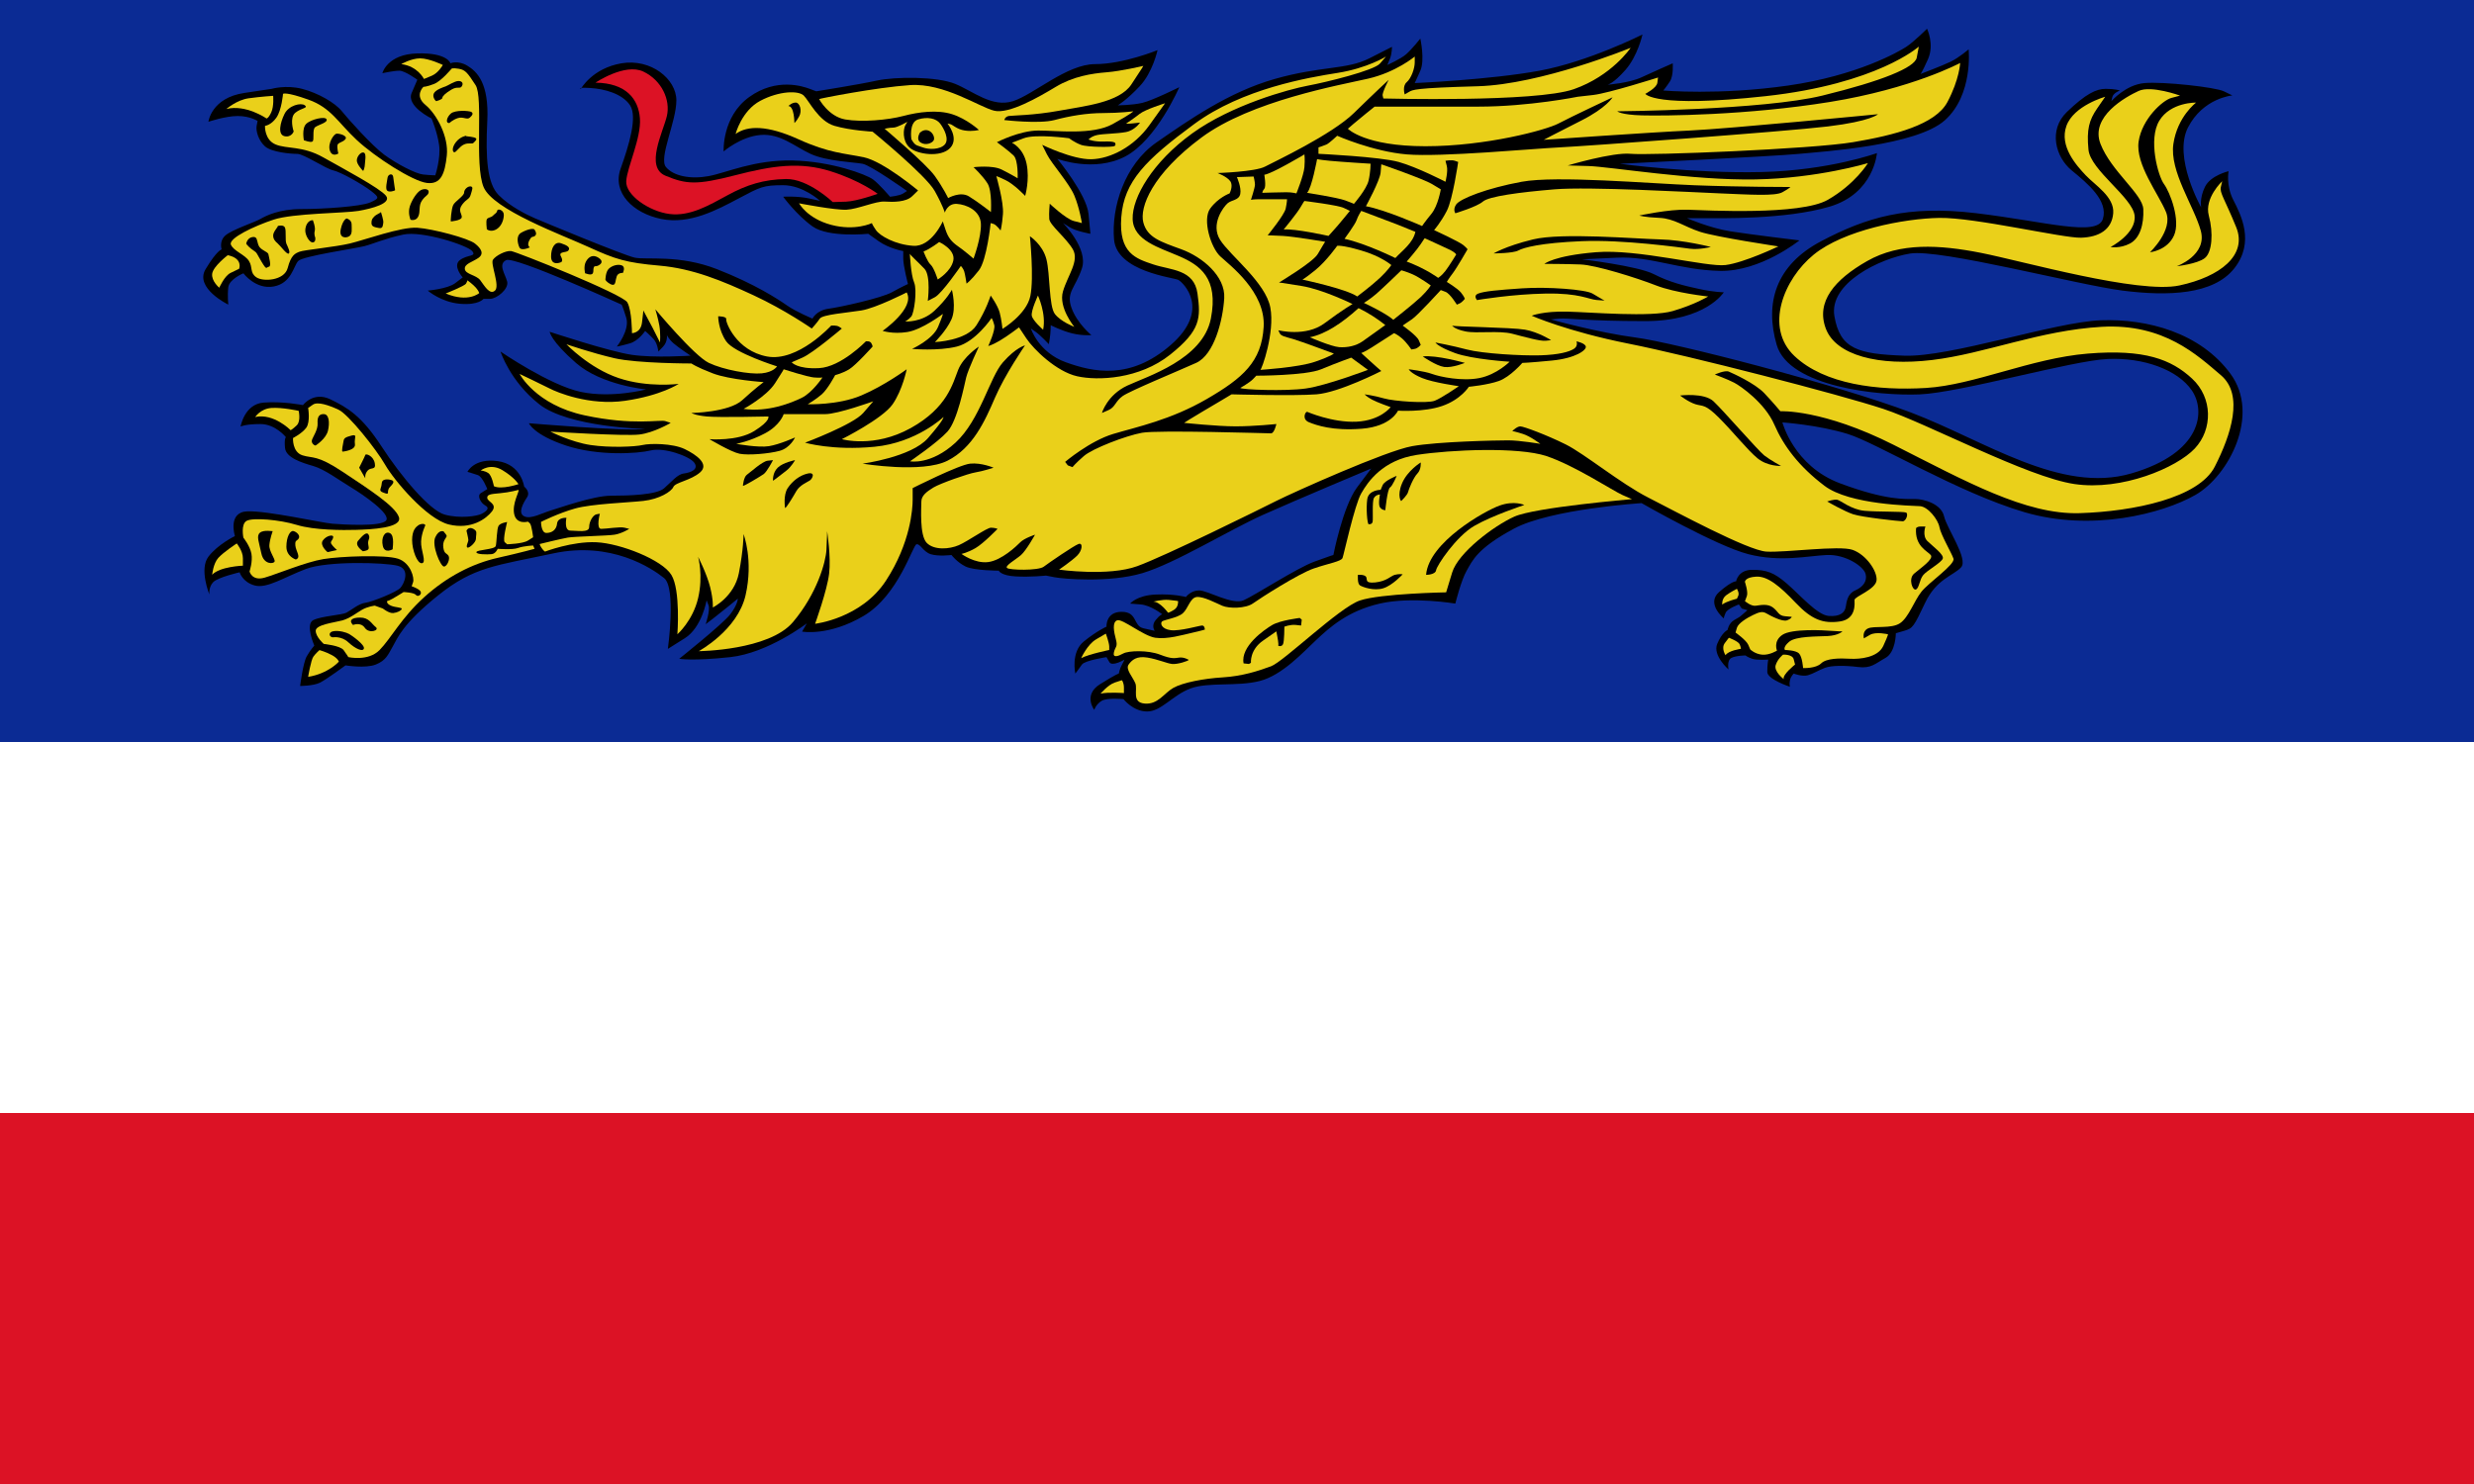 <?xml version="1.0" encoding="UTF-8" standalone="no"?>
<!-- Created with Inkscape (http://www.inkscape.org/) -->

<svg
   width="500"
   height="300"
   id="svg2"
   version="1.0"
   xmlns="http://www.w3.org/2000/svg"
   xmlns:svg="http://www.w3.org/2000/svg"
   xmlns:rdf="http://www.w3.org/1999/02/22-rdf-syntax-ns#"
   xmlns:cc="http://creativecommons.org/ns#"
   xmlns:dc="http://purl.org/dc/elements/1.1/">
  <rect width="100%" height="100%" fill="#808080" stroke="none"/>
  <defs
     id="defs4" />
  <g
     id="layer1">
    <path
       id="rect2227"
       style="opacity:1;fill:#0b2b94;stroke-width:1.413"
       d="M 0,0 H 500 V 150 H 0 Z" />
    <path
       id="rect2239"
       style="opacity:1;fill:#dc1225;stroke-width:1.962"
       d="m 0,225 h 500 v 75 H 0 Z" />
    <path
       style="fill:#000000;fill-rule:evenodd;stroke:none;stroke-width:0.913px;stroke-linecap:butt;stroke-linejoin:miter;stroke-opacity:1"
       d="m 130.385,86.719 c 0,0 -15.475,-0.333 -21.398,-4.995 -5.923,-4.662 -7.833,-10.656 -7.833,-10.656 0,0 9.935,6.826 16.239,8.158 6.305,1.332 13.183,-0.499 13.183,-0.499 0,0 -8.979,-0.832 -14.138,-5.328 -5.158,-4.495 -5.349,-6.327 -5.349,-6.327 0,0 12.036,3.996 16.622,4.662 4.585,0.666 11.845,0.166 11.845,0.166 0,0 -2.484,-1.665 -3.439,-2.497 -0.955,-0.832 -1.337,-1.665 -1.337,-1.665 0,0 0.191,1.332 -0.764,2.331 -0.955,0.999 -0.955,0.999 -0.955,0.999 0,0 -0.191,-1.665 -0.955,-2.497 -0.764,-0.832 -1.719,-1.665 -1.719,-1.665 0,0 -1.337,1.998 -3.057,2.497 -1.719,0.499 -2.675,0.666 -2.675,0.666 0,0 2.675,-3.33 1.911,-5.827 -0.764,-2.497 -0.955,-2.664 -0.955,-2.664 0,0 -21.589,-9.823 -23.308,-8.991 -1.719,0.832 -0.191,2.83 0.191,4.329 0.382,1.498 -2.102,3.496 -3.439,3.496 -1.337,0 -1.337,0 -1.337,0 0,0 -0.955,1.332 -4.776,0.999 -3.821,-0.333 -6.496,-2.664 -6.496,-2.664 0,0 4.012,-0.333 5.541,-1.498 1.528,-1.165 1.528,-1.165 1.528,-1.165 0,0 -2.102,-2.331 -0.573,-3.496 1.528,-1.165 3.439,-0.666 2.484,-1.831 -0.955,-1.165 -10.126,-4.162 -13.947,-3.33 -3.821,0.832 -5.923,1.831 -7.833,2.331 -1.911,0.499 -12.418,1.998 -13.374,2.997 -0.955,0.999 -1.337,4.495 -4.967,5.161 -3.63,0.666 -6.114,-2.664 -6.114,-2.664 0,0 -2.866,1.165 -3.057,2.83 -0.191,1.665 0,3.496 0,3.496 0,0 -6.878,-3.33 -4.585,-7.159 2.293,-3.829 3.248,-3.996 3.248,-3.996 0,0 -0.573,-1.665 0.764,-2.83 1.337,-1.165 5.923,-2.664 7.069,-3.33 1.146,-0.666 3.821,-1.998 8.215,-1.998 4.394,0 12.036,-0.499 13.947,-1.332 1.911,-0.832 1.911,-0.999 0.191,-2.331 -1.719,-1.332 -6.114,-3.829 -7.642,-4.162 -1.528,-0.333 -5.923,-3.33 -7.26,-3.33 -1.337,0 -5.158,-0.333 -6.496,-1.498 -1.337,-1.165 -1.911,-3.163 -1.719,-4.162 0.191,-0.999 0.191,-0.999 0.191,-0.999 0,0 -1.528,-0.999 -4.012,-0.999 -2.484,0 -5.923,1.165 -5.923,1.165 0,0 0.573,-4.828 7.26,-5.827 6.687,-0.999 5.541,-0.832 5.541,-0.832 0,0 2.866,-0.832 6.114,0 3.248,0.832 6.687,2.83 8.024,4.495 1.337,1.665 6.114,6.993 8.597,8.824 2.484,1.831 6.305,3.829 7.833,3.996 1.528,0.166 2.484,0.166 2.484,0.166 0,0 1.146,-3.496 0.764,-6.16 -0.382,-2.664 -1.528,-5.328 -1.528,-5.328 0,0 -5.158,-2.497 -4.012,-5.161 1.146,-2.664 1.146,-2.664 1.146,-2.664 0,0 -2.484,-1.831 -3.63,-1.831 -1.146,0 -3.439,0.499 -3.439,0.499 0,0 0.955,-3.829 7.069,-3.996 6.114,-0.167 6.687,1.998 6.687,1.998 0,0 1.528,-0.666 3.439,0.499 1.911,1.165 4.394,3.496 4.012,11.155 -0.382,7.659 0,12.654 2.293,14.984 2.293,2.331 5.732,3.996 7.26,4.662 1.528,0.666 17.959,7.492 20.252,7.992 2.293,0.499 8.979,-0.666 16.622,2.331 7.642,2.997 12.227,5.994 14.138,7.326 1.911,1.332 5.158,2.664 5.158,2.664 0,0 0.764,-1.665 3.248,-1.998 2.484,-0.333 10.699,-2.164 12.8,-3.33 2.102,-1.165 3.248,-1.665 3.248,-1.665 0,0 -0.955,-3.663 -0.955,-5.161 0,-1.498 0,-1.498 0,-1.498 0,0 -2.866,-0.499 -4.967,-1.998 -2.102,-1.498 -2.102,-1.498 -2.102,-1.498 0,0 -8.024,0.832 -11.272,-1.498 -3.248,-2.331 -5.923,-5.994 -5.923,-5.994 0,0 2.866,-0.166 5.158,0.333 2.293,0.499 2.293,0.499 2.293,0.499 0,0 -3.439,-3.163 -7.451,-3.163 -4.012,0 -4.585,0.333 -8.979,2.664 -4.394,2.331 -9.935,5.328 -15.666,4.162 -5.732,-1.165 -9.935,-5.328 -8.215,-10.156 1.719,-4.828 3.439,-10.489 1.911,-12.82 -1.528,-2.331 -5.158,-3.33 -8.024,-3.496 -2.866,-0.167 -1.911,0.166 -1.911,0.166 0,0 2.293,-4.162 8.215,-5.161 5.923,-0.999 11.081,3.163 11.081,7.492 0,4.329 -3.63,11.655 -2.102,13.486 1.528,1.831 4.967,2.497 8.597,1.831 3.63,-0.666 9.17,-3.33 17.004,-3.163 7.833,0.166 14.902,2.83 16.239,3.829 1.337,0.999 3.439,3.496 3.439,3.496 0,0 1.911,-0.166 2.675,-0.666 0.764,-0.499 0.764,-0.499 0.764,-0.499 0,0 -7.26,-5.161 -8.979,-5.494 -1.719,-0.333 -7.26,-0.499 -10.508,-1.998 -3.248,-1.498 -6.114,-4.162 -10.126,-3.829 -4.012,0.333 -7.451,3.33 -7.451,3.33 0,0 -0.382,-6.993 5.158,-10.989 5.541,-3.996 10.89,-2.164 12.227,-1.665 1.337,0.499 1.337,0.499 1.337,0.499 0,0 8.406,-1.332 12.227,-2.164 3.821,-0.832 12.227,-0.832 15.857,0.666 3.63,1.498 7.451,4.828 11.654,3.496 4.203,-1.332 10.89,-7.492 16.622,-7.492 5.732,0 12.609,-2.83 12.609,-2.83 0,0 -0.955,4.495 -3.63,7.326 -2.675,2.83 -4.394,3.829 -4.394,3.829 0,0 2.866,0 4.967,-0.499 2.102,-0.499 7.451,-3.163 7.451,-3.163 0,0 -4.585,10.656 -10.89,13.985 -6.305,3.33 -13.756,0.499 -13.756,0.499 0,0 5.923,7.159 6.305,11.155 0.382,3.996 0.382,3.996 0.382,3.996 0,0 -2.866,-0.499 -4.203,-1.332 -1.337,-0.832 -1.337,-0.832 -1.337,-0.832 0,0 5.158,5.161 3.821,9.157 -1.337,3.996 -3.248,4.828 -2.102,7.992 1.146,3.163 4.012,5.494 4.012,5.494 0,0 -1.719,0.167 -3.821,-0.333 -2.102,-0.499 -4.394,-1.665 -4.394,-1.665 0,0 0,1.498 -0.191,2.664 -0.191,1.165 -0.191,1.165 -0.191,1.165 0,0 -1.719,-1.831 -2.675,-2.497 -0.955,-0.666 -0.955,-0.666 -0.955,-0.666 0,0 1.528,4.828 7.069,6.826 5.541,1.998 12.992,3.663 21.207,-3.496 8.215,-7.159 2.484,-12.654 1.528,-13.153 -0.955,-0.499 -12.418,-1.665 -12.992,-8.158 -0.573,-6.493 2.102,-15.151 8.597,-19.646 6.496,-4.495 14.52,-10.156 23.881,-12.82 9.362,-2.664 14.52,-1.831 19.105,-4.162 4.585,-2.331 4.585,-2.331 4.585,-2.331 0,0 0,1.332 -0.382,2.331 -0.382,0.999 -0.573,1.332 -0.573,1.332 0,0 2.675,-1.165 3.821,-2.164 1.146,-0.999 2.866,-3.163 2.866,-3.163 0,0 0.955,4.329 0,6.493 -0.955,2.164 -1.146,2.497 -1.146,2.497 0,0 15.284,-0.666 25.219,-2.497 9.935,-1.831 20.825,-7.326 20.825,-7.326 0,0 -0.955,4.329 -3.439,7.159 -2.484,2.83 -3.63,2.997 -3.63,2.997 0,0 4.394,-0.333 6.878,-1.498 2.484,-1.165 6.305,-2.83 6.305,-2.83 0,0 0.191,2.497 -0.573,3.663 -0.764,1.165 -1.337,1.831 -1.337,1.831 0,0 11.272,0.999 25.219,-0.999 13.947,-1.998 22.353,-6.826 23.882,-7.825 1.528,-0.999 4.203,-3.663 4.203,-3.663 0,0 1.528,3.163 0.191,6.16 -1.337,2.997 -1.528,2.997 -1.528,2.997 0,0 4.394,-1.665 6.114,-2.497 1.719,-0.832 3.63,-2.497 3.63,-2.497 0,0 0.955,9.157 -4.776,14.318 -5.732,5.161 -24.455,6.327 -29.613,6.826 -5.158,0.499 -36.109,1.998 -36.109,1.998 0,0 14.902,1.998 28.658,1.665 13.756,-0.333 23.308,-3.829 23.308,-3.829 0,0 -0.573,8.158 -9.553,10.822 -8.979,2.664 -22.544,2.331 -25.219,2.331 -2.675,0 -3.63,0 -3.63,0 0,0 4.585,1.998 8.788,2.664 4.203,0.666 13.947,1.831 13.947,1.831 0,0 -7.833,6.327 -16.048,6.16 -8.215,-0.166 -13.947,-2.997 -20.825,-2.664 -6.878,0.333 -7.069,0.333 -7.069,0.333 0,0 11.272,1.332 14.52,2.997 3.248,1.665 6.114,2.331 9.171,2.997 3.057,0.666 4.967,0.666 4.967,0.666 0,0 -3.63,5.827 -15.857,5.827 -12.227,0 -15.666,-0.666 -17.386,-0.499 -1.719,0.166 -1.719,0.166 -1.719,0.166 0,0 9.553,2.664 17.195,3.663 7.642,0.999 40.694,9.49 55.596,15.151 14.902,5.661 30.186,16.483 44.515,12.321 14.329,-4.162 15.093,-12.654 12.227,-16.816 -2.866,-4.162 -9.744,-6.66 -17.004,-6.327 -7.26,0.333 -29.804,6.826 -38.019,7.159 -8.215,0.333 -26.365,-1.498 -28.849,-9.99 -2.484,-8.491 -0.191,-16.15 8.979,-20.978 9.171,-4.828 17.386,-7.326 31.333,-5.661 13.947,1.665 24.455,4.828 25.601,1.165 1.146,-3.663 -3.057,-7.159 -6.305,-9.823 -3.248,-2.664 -4.776,-8.158 -0.955,-11.821 3.821,-3.663 5.923,-4.662 7.833,-4.662 1.911,0 2.866,0.333 2.866,0.333 0,0 -1.337,0.499 -1.528,1.332 -0.191,0.832 -0.191,0.832 -0.191,0.832 0,0 2.866,-3.33 6.687,-3.663 3.821,-0.333 14.329,0.832 16.048,1.665 1.719,0.832 1.719,0.832 1.719,0.832 0,0 -5.923,0.499 -8.979,6.493 -3.057,5.994 2.675,16.15 2.675,16.15 0,0 -0.382,-1.831 0.764,-4.162 1.146,-2.331 4.776,-3.163 4.776,-3.163 0,0 -0.573,2.83 0.955,5.827 1.528,2.997 4.394,8.491 0.191,13.819 -4.203,5.328 -13.374,5.661 -22.544,4.495 -9.171,-1.165 -36.873,-8.491 -42.987,-7.492 -6.114,0.999 -16.43,5.994 -15.284,12.654 1.146,6.66 4.776,7.659 14.138,7.992 9.362,0.333 30.377,-6.826 39.739,-7.159 9.362,-0.333 20.06,2.497 26.174,10.822 6.114,8.325 -0.382,20.645 -7.069,24.475 -6.687,3.829 -21.016,7.492 -34.58,3.496 -13.565,-3.996 -29.804,-13.986 -35.727,-15.817 -5.923,-1.831 -13.183,-2.331 -13.183,-2.331 0,0 2.293,8.824 11.654,12.321 9.362,3.496 13.183,3.163 15.093,3.163 1.911,0 5.349,0.999 5.923,3.496 0.573,2.497 4.967,8.658 3.439,10.323 -1.528,1.665 -4.967,2.331 -7.26,7.159 -2.293,4.828 -2.484,5.161 -4.203,5.661 -1.719,0.499 -1.719,0.499 -1.719,0.499 0,0 0,3.829 -2.102,4.995 -2.102,1.165 -2.866,2.164 -5.54,1.831 -2.675,-0.333 -5.349,-0.333 -6.687,0.167 -1.337,0.499 -2.293,1.165 -3.439,1.498 -1.146,0.333 -2.866,-0.333 -2.866,-0.333 0,0 -0.573,0.499 -0.764,1.332 -0.191,0.832 0,1.332 0,1.332 0,0 -4.585,-1.498 -4.585,-2.997 0,-1.498 0.191,-2.497 0.191,-2.497 0,0 -2.293,0.166 -3.248,-0.167 -0.955,-0.333 -1.337,-0.666 -1.337,-0.666 0,0 -1.911,0 -2.866,0.499 -0.955,0.499 -0.573,2.331 -0.573,2.331 0,0 -3.248,-2.83 -2.293,-5.161 0.955,-2.331 2.102,-2.83 2.102,-2.83 0,0 0.191,-1.332 1.337,-1.998 1.146,-0.666 0.955,-0.499 1.719,-1.165 0.764,-0.666 0.955,-0.832 0.955,-0.832 l -1.146,-0.333 -0.573,-0.832 c 0,0 -2.293,0.832 -2.675,1.665 -0.382,0.832 -0.382,1.165 -0.382,1.165 0,0 -3.63,-2.997 -0.955,-5.328 2.675,-2.331 3.439,-2.164 3.439,-2.164 0,0 0.382,-2.331 3.248,-2.331 2.866,0 4.394,0.499 7.069,2.83 2.675,2.331 6.114,6.327 8.406,6.493 2.293,0.167 3.248,-0.666 3.439,-1.831 0.191,-1.165 0.382,-2.664 1.911,-3.33 1.528,-0.666 2.484,-1.831 2.102,-3.33 -0.382,-1.498 -4.012,-3.996 -7.833,-3.829 -3.821,0.166 -9.362,1.498 -15.857,-0.167 -6.496,-1.665 -21.589,-10.323 -21.589,-10.323 0,0 -18.341,1.165 -25.792,5.161 -7.451,3.996 -8.406,6.493 -9.553,8.491 -1.146,1.998 -2.293,6.66 -2.293,6.66 0,0 -8.788,-1.498 -15.284,0 -6.496,1.498 -10.126,4.828 -12.8,7.326 -2.675,2.497 -6.878,7.159 -11.463,8.325 -4.585,1.165 -10.317,0.166 -13.947,1.498 -3.63,1.332 -5.923,4.662 -8.788,4.662 -2.866,0 -4.776,-2.497 -4.776,-2.497 0,0 -3.248,-0.333 -4.394,0.333 -1.146,0.666 -1.528,1.831 -1.528,1.831 0,0 -2.293,-2.997 1.146,-5.161 3.439,-2.164 3.821,-2.164 3.821,-2.164 0,0 0.191,-0.999 0.573,-1.665 0.382,-0.666 0.573,-1.165 0.573,-1.165 0,0 -2.484,1.498 -3.057,0.499 -0.573,-0.999 -0.573,-0.999 -0.573,-0.999 0,0 -4.394,0.666 -4.967,1.498 -0.573,0.832 -1.337,1.831 -1.337,1.831 0,0 -0.955,-4.329 1.719,-6.493 2.675,-2.164 4.585,-2.997 4.585,-2.997 0,0 -0.191,-2.997 3.057,-2.997 3.248,0 2.293,2.83 4.394,3.33 2.102,0.499 2.293,0.499 2.293,0.499 0,0 -0.764,-0.999 0.191,-2.164 0.955,-1.165 1.337,-1.165 1.337,-1.165 0,0 -2.293,-1.831 -4.394,-1.998 -2.102,-0.166 -2.102,-0.166 -2.102,-0.166 0,0 1.337,-1.665 5.158,-1.831 3.821,-0.166 6.114,0.499 6.114,0.499 0,0 0.955,-1.332 2.675,-1.332 1.719,0 6.687,2.997 8.979,1.998 2.293,-0.999 10.699,-6.493 14.329,-7.825 3.63,-1.332 3.821,-1.332 3.821,-1.332 0,0 1.911,-9.823 4.776,-13.653 2.866,-3.829 2.866,-3.829 2.866,-3.829 0,0 -14.711,6.16 -21.78,9.324 -7.069,3.163 -17.768,9.823 -24.455,11.821 -6.687,1.998 -16.048,1.165 -17.768,0.832 -1.719,-0.333 -1.719,-0.333 -1.719,-0.333 0,0 -3.057,0.333 -6.114,0.166 -3.057,-0.166 -3.439,-1.165 -3.439,-1.165 0,0 -4.967,0 -6.687,-0.832 -1.719,-0.832 -2.866,-2.331 -2.866,-2.331 0,0 -2.675,0.333 -4.203,-0.167 -1.528,-0.499 -2.102,-2.164 -2.866,-1.998 -0.764,0.167 -3.63,10.323 -10.699,14.485 -7.069,4.162 -12.418,3.163 -12.418,3.163 l 0.955,-1.665 c 0,0 -7.833,5.994 -15.475,6.826 -7.642,0.832 -10.317,0.333 -10.317,0.333 0,0 8.788,-6.993 10.317,-8.991 1.528,-1.998 1.528,-3.163 1.528,-3.163 0,0 -3.439,2.83 -4.967,3.996 -1.528,1.165 -1.528,1.165 -1.528,1.165 0,0 0.955,-2.83 0.573,-3.829 -0.382,-0.999 -0.382,-0.999 -0.382,-0.999 0,0 -0.955,5.494 -4.394,7.659 -3.439,2.164 -3.439,2.164 -3.439,2.164 0,0 1.719,-12.321 -0.764,-14.318 -2.484,-1.998 -10.699,-7.492 -22.353,-4.995 -11.654,2.497 -16.048,2.664 -23.308,8.491 -7.26,5.827 -8.215,8.658 -9.171,10.323 -0.955,1.665 -1.337,2.83 -3.439,3.663 -2.102,0.832 -6.114,0.167 -6.114,0.167 0,0 -3.821,2.83 -5.158,3.496 -1.337,0.666 -4.012,0.666 -4.012,0.666 0,0 0.573,-4.662 1.337,-5.994 0.764,-1.332 1.528,-2.164 1.528,-2.164 0,0 -1.911,-4.329 -0.191,-5.161 1.719,-0.832 5.732,-0.999 6.687,-1.498 0.955,-0.499 2.484,-1.831 3.821,-1.998 1.337,-0.166 6.305,-2.164 7.069,-2.997 0.764,-0.832 2.102,-3.829 -0.573,-4.495 -2.675,-0.666 -14.138,-0.999 -18.532,0.666 -4.394,1.665 -7.833,3.996 -10.317,3.33 -2.484,-0.666 -3.057,-2.664 -3.057,-2.664 0,0 -4.394,0.999 -5.349,1.998 -0.955,0.999 -0.764,2.497 -0.764,2.497 0,0 -2.102,-5.161 -0.191,-7.659 1.911,-2.497 5.349,-4.162 5.349,-4.162 0,0 -1.528,-4.828 2.484,-4.995 4.012,-0.166 15.093,2.331 17.195,2.497 2.102,0.166 9.935,0.666 10.89,-0.666 0.955,-1.332 -4.585,-5.161 -7.069,-6.66 -2.484,-1.498 -5.349,-3.663 -7.642,-4.329 -2.293,-0.666 -5.541,-1.665 -5.732,-3.663 -0.191,-1.998 0.191,-2.164 0.191,-2.164 0,0 -2.102,-2.664 -5.158,-2.664 -3.057,0 -4.012,0.499 -4.012,0.499 0,0 0.764,-4.495 4.585,-4.828 3.821,-0.333 8.024,0.499 8.024,0.499 0,0 2.102,-2.83 5.541,-1.165 3.439,1.665 6.305,3.33 10.317,9.49 4.012,6.16 9.744,12.987 12.8,13.819 3.057,0.832 6.496,0.333 7.451,-0.167 0.955,-0.499 1.719,-1.165 0.764,-1.665 -0.955,-0.499 -1.719,-1.998 -0.955,-2.497 0.764,-0.499 1.337,-0.832 1.337,-0.832 0,0 -0.955,-2.497 -1.911,-2.83 -0.955,-0.333 -2.102,-0.666 -2.102,-0.666 0,0 1.337,-2.83 6.114,-2.164 4.776,0.666 5.349,5.161 5.349,5.161 0,0 1.337,0.999 0.573,2.164 -0.764,1.165 -1.911,3.163 -0.573,3.829 1.337,0.666 3.63,-0.666 5.349,-1.165 1.719,-0.499 8.597,-2.997 12.227,-2.997 3.63,0 9.17,-0.166 10.699,-1.498 1.528,-1.332 2.675,-2.83 4.012,-2.997 1.337,-0.166 3.057,-0.832 2.102,-2.164 -0.955,-1.332 -6.114,-3.163 -8.788,-2.497 -2.675,0.666 -10.699,1.165 -17.195,-0.999 -6.496,-2.164 -7.451,-4.495 -7.451,-4.495 0,0 19.487,1.665 23.499,1.165 z"
       id="path2243" />
    <path
       style="fill:#ead01a;fill-opacity:1;fill-rule:evenodd;stroke:none;stroke-width:0.913px;stroke-linecap:butt;stroke-linejoin:miter;stroke-opacity:1"
       d="m 148.661,27.09 c 0,0 1.216,-4.709 4.998,-6.711 3.783,-2.001 7.7,-2.119 8.781,-1.06 1.081,1.06 2.972,5.18 6.214,6.122 3.242,0.942 7.7,1.177 7.7,1.177 0,0 10.808,8.83 12.564,12.008 1.756,3.179 2.026,4.356 2.026,4.356 0,0 0.54,-1.884 2.432,-1.766 1.891,0.118 4.728,1.295 4.863,4.003 0.135,2.708 -1.486,7.064 -1.486,7.064 0,0 -1.756,-1.53 -3.107,-2.472 -1.351,-0.942 -2.026,-1.766 -2.567,-3.414 -0.54,-1.648 -0.54,-1.648 -0.54,-1.648 0,0 -2.297,5.18 -5.944,4.945 -3.648,-0.235 -6.755,-2.001 -7.565,-3.179 -0.811,-1.177 -0.811,-1.413 -0.811,-1.413 0,0 -3.377,1.648 -8.241,0.353 -4.863,-1.295 -6.485,-4.356 -6.485,-4.356 0,0 7.295,1.413 9.592,1.295 2.297,-0.118 5.944,-1.766 7.7,-1.648 1.756,0.118 4.323,0.118 5.539,-1.06 1.216,-1.177 1.216,-1.177 1.216,-1.177 0,0 -7.025,-5.886 -10.943,-6.711 -3.918,-0.824 -7.025,-0.824 -13.239,-3.65 -6.214,-2.825 -10.267,-2.825 -12.699,-1.06 z"
       id="path2245" />
    <path
       style="fill:#000000;fill-rule:evenodd;stroke:none;stroke-width:0.913px;stroke-linecap:butt;stroke-linejoin:miter;stroke-opacity:1"
       d="m 159.333,21.439 c 0,0 0.675,-0.706 1.486,-0.706 0.811,0 1.351,1.648 0.675,2.825 -0.675,1.177 -0.946,1.295 -0.946,1.295 0,0 0,-3.414 -1.216,-3.414 z"
       id="path2247" />
    <path
       style="fill:#ead01a;fill-opacity:1;fill-rule:evenodd;stroke:none;stroke-width:0.913px;stroke-linecap:butt;stroke-linejoin:miter;stroke-opacity:1"
       d="m 165.548,20.027 c 0,0 1.891,3.532 5.269,4.121 3.377,0.589 8.646,0.118 11.753,-0.706 3.107,-0.824 6.89,-1.295 9.862,-0.353 2.972,0.942 5.404,3.179 5.404,3.179 0,0 -1.216,0.353 -2.837,0.118 -1.621,-0.235 -2.432,-1.177 -2.972,-1.295 -0.54,-0.118 -0.54,-0.118 -0.54,-0.118 0,0 2.432,2.943 0.54,4.945 -1.891,2.001 -6.755,1.295 -8.241,-0.118 -1.486,-1.413 -1.216,-3.767 -0.811,-4.474 0.405,-0.706 0.405,-0.706 0.405,-0.706 0,0 -2.026,1.177 -2.837,1.177 -0.811,0 -1.756,0.235 -1.756,0.235 0,0 8.376,7.064 10.132,9.536 1.756,2.472 2.702,4.474 2.702,4.474 0,0 2.432,-1.413 4.188,-0.353 1.756,1.06 4.458,3.179 4.458,3.179 0,0 0.27,-4.238 -0.675,-5.769 -0.946,-1.53 -2.837,-3.296 -2.837,-3.296 0,0 3.783,-0.471 5.674,0.471 1.891,0.942 3.242,1.766 3.242,1.766 0,0 0.135,-3.65 -0.811,-4.591 -0.946,-0.942 -3.377,-2.708 -3.377,-2.708 0,0 4.593,-2.355 8.376,-2.355 3.783,0 10.943,0.942 14.995,-1.295 4.053,-2.237 4.188,-2.59 4.188,-2.59 0,0 -2.702,0.353 -6.079,0.353 -3.377,0 -6.755,0.589 -9.862,1.413 -3.107,0.824 -10.132,0 -10.132,0 0,0 0.135,-0.706 0.946,-0.824 0.811,-0.118 4.998,-0.118 10.132,-1.06 5.134,-0.942 12.159,-1.648 14.59,-5.298 2.432,-3.65 2.432,-3.767 2.432,-3.767 0,0 -4.458,1.06 -7.43,1.295 -2.972,0.235 -6.755,0.824 -10.267,2.943 -3.512,2.119 -9.457,5.533 -12.429,4.827 -2.972,-0.706 -10.132,-5.651 -17.022,-5.18 -6.89,0.471 -18.238,2.708 -18.373,2.825 z"
       id="path2249" />
    <path
       style="fill:#ead01a;fill-opacity:1;fill-rule:evenodd;stroke:none;stroke-width:0.913px;stroke-linecap:butt;stroke-linejoin:miter;stroke-opacity:1"
       d="m 184.191,28.15 c 0,0 -0.54,-3.414 1.351,-4.003 1.891,-0.589 3.648,-0.235 4.458,0.824 0.811,1.06 1.891,3.179 0.946,4.238 -0.946,1.06 -3.242,1.06 -4.458,0.589 -1.216,-0.471 -1.486,-0.235 -2.297,-1.648 z"
       id="path2251" />
    <path
       style="fill:#000000;fill-rule:evenodd;stroke:none;stroke-width:0.913px;stroke-linecap:butt;stroke-linejoin:miter;stroke-opacity:1"
       d="m 185.885,26.864 c 0,0 0.716,-0.791 1.672,-0.499 0.955,0.291 1.433,1.457 1.146,1.998 -0.287,0.541 -1.576,1.124 -2.627,0.458 -1.051,-0.666 -0.143,-1.956 -0.191,-1.956 z"
       id="path2253" />
    <path
       style="fill:#dc1225;fill-opacity:1;fill-rule:evenodd;stroke:none;stroke-width:0.913px;stroke-linecap:butt;stroke-linejoin:miter;stroke-opacity:1"
       d="m 120.354,16.708 c 0,0 5.923,-3.996 9.648,-2.248 3.726,1.748 5.541,5.744 4.776,8.991 -0.764,3.247 -4.49,10.323 -0.287,12.071 4.203,1.748 6.305,1.915 14.042,-0.083 7.738,-1.998 13.183,-2.747 19.296,-0.832 6.114,1.915 9.553,4.579 9.553,4.579 0,0 -4.203,1.498 -6.4,1.582 -2.197,0.083 -2.675,0.083 -2.675,0.083 0,0 -4.967,-4.745 -9.457,-4.662 -4.49,0.083 -7.929,1.165 -11.75,3.247 -3.821,2.081 -7.642,4.329 -11.75,3.829 -4.108,-0.499 -8.979,-3.829 -8.788,-6.66 0.191,-2.83 3.057,-8.741 2.77,-12.654 -0.287,-3.913 -2.77,-7.159 -8.979,-7.242 z"
       id="path2255" />
    <path
       style="fill:#ead01a;fill-opacity:1;fill-rule:evenodd;stroke:none;stroke-width:0.913px;stroke-linecap:butt;stroke-linejoin:miter;stroke-opacity:1"
       d="m 186.649,50.839 c 0,0 0.764,2.081 1.433,2.664 0.669,0.583 1.433,2.997 1.433,2.997 0,0 2.675,-1.582 3.152,-3.829 0.478,-2.248 -2.866,-3.746 -2.866,-3.746 0,0 -1.815,1.415 -3.152,1.915 z"
       id="path2257" />
    <path
       style="fill:#ead01a;fill-opacity:1;fill-rule:evenodd;stroke:none;stroke-width:0.913px;stroke-linecap:butt;stroke-linejoin:miter;stroke-opacity:1"
       d="m 183.879,51.255 c 0,0 0.191,4.246 0.86,5.827 0.669,1.582 0,6.244 -0.573,6.91 -0.573,0.666 -1.242,0.999 -1.242,0.999 0,0 3.343,0.25 5.923,-2.164 2.579,-2.414 3.534,-4.246 3.534,-4.246 0,0 0.955,3.663 -0.096,5.994 -1.051,2.331 -3.343,4.579 -3.343,4.579 0,0 6.4,-0.25 8.406,-3.413 2.006,-3.163 2.866,-5.994 2.866,-5.994 0,0 1.433,1.998 1.815,3.413 0.382,1.415 0.573,3.33 0.573,3.33 0,0 4.872,-2.914 5.636,-6.66 0.764,-3.746 -0.096,-12.071 -0.096,-12.071 0,0 2.579,1.665 3.343,4.662 0.764,2.997 0.478,9.49 1.719,11.072 1.242,1.582 3.917,2.581 3.917,2.581 0,0 -3.248,-3.913 -2.293,-7.159 0.955,-3.247 3.343,-6.16 2.006,-8.491 -1.337,-2.331 -4.681,-4.912 -4.776,-6.16 -0.096,-1.249 0.096,-3.08 0.096,-3.08 0,0 3.248,3.08 4.872,3.496 1.624,0.416 1.624,0.416 1.624,0.416 0,0 -0.478,-3.08 -1.528,-5.578 -1.051,-2.497 -4.585,-6.41 -5.54,-8.325 -0.955,-1.915 -0.955,-1.915 -0.955,-1.915 0,0 6.114,2.997 9.935,2.914 3.821,-0.083 8.597,-2.497 11.75,-6.909 3.152,-4.412 3.152,-4.412 3.152,-4.412 0,0 -4.012,1.249 -5.158,2.164 -1.146,0.916 -2.675,1.915 -2.675,1.915 0,0 -0.191,0.166 1.242,0 1.433,-0.166 1.528,-0.166 1.528,-0.166 0,0 -1.051,1.582 -2.866,1.915 -1.815,0.333 -4.49,0.333 -5.732,0.583 -1.242,0.25 -1.815,0.916 -1.815,0.916 0,0 1.146,0.499 3.152,0.416 2.006,-0.083 2.197,0.25 2.197,0.25 0,0 0.287,0.416 -0.096,0.666 -0.382,0.25 -5.445,0.25 -6.782,-0.25 -1.337,-0.499 -2.388,-1.332 -2.388,-1.332 0,0 -6.782,-0.916 -9.171,0 -2.388,0.916 -2.388,0.916 -2.388,0.916 0,0 2.293,0.999 2.961,4.246 0.669,3.247 -0.287,6.493 -0.287,6.493 0,0 -2.197,-2.331 -3.917,-3.163 -1.719,-0.832 -1.911,-0.832 -1.911,-0.832 0,0 1.528,5.245 1.337,7.659 -0.191,2.414 -0.478,3.33 -0.478,3.33 0,0 -0.86,-1.165 -1.433,-1.332 -0.573,-0.166 -0.573,-0.166 -0.573,-0.166 0,0 -0.764,7.492 -2.388,9.573 -1.624,2.081 -2.484,2.664 -2.484,2.664 0,0 -0.287,-1.915 -0.478,-2.497 -0.191,-0.583 -0.669,-1.082 -0.669,-1.082 0,0 -3.821,5.578 -5.254,6.327 -1.433,0.749 -1.433,0.749 -1.433,0.749 0,0 0.669,-5.078 -0.669,-6.493 -1.337,-1.415 -3.057,-2.914 -2.961,-3.08 z"
       id="path2259" />
    <path
       style="fill:#ead01a;fill-opacity:1;fill-rule:evenodd;stroke:none;stroke-width:0.913px;stroke-linecap:butt;stroke-linejoin:miter;stroke-opacity:1"
       d="m 210.818,66.656 c 0,0 -2.102,-1.831 -2.293,-2.83 -0.191,-0.999 1.242,-4.079 1.242,-4.079 0,0 1.719,3.663 1.051,6.909 z"
       id="path2261" />
    <path
       style="fill:#ead01a;fill-opacity:1;fill-rule:evenodd;stroke:none;stroke-width:0.913px;stroke-linecap:butt;stroke-linejoin:miter;stroke-opacity:1"
       d="m 81.093,12.962 c 0,0 2.006,-1.165 3.821,-1.165 1.815,0 4.585,1.332 4.585,1.332 0,0 -0.86,1.582 -2.197,2.164 -1.337,0.583 -1.624,0.666 -1.624,0.666 0,0 -1.242,-2.581 -4.585,-2.997 z"
       id="path2263" />
    <path
       style="fill:#ead01a;fill-opacity:1;fill-rule:evenodd;stroke:none;stroke-width:0.913px;stroke-linecap:butt;stroke-linejoin:miter;stroke-opacity:1"
       d="m 45.749,22.036 c 0,0 2.102,-1.831 4.49,-2.164 2.388,-0.333 4.967,-0.499 4.967,-0.499 0,0 0.191,2.081 -0.382,3.33 -0.573,1.249 -0.955,1.249 -0.955,1.249 0,0 -4.203,-2.914 -8.12,-1.915 z"
       id="path2265" />
    <path
       style="fill:#ead01a;fill-opacity:1;fill-rule:evenodd;stroke:none;stroke-width:0.913px;stroke-linecap:butt;stroke-linejoin:miter;stroke-opacity:1"
       d="m 46.035,51.588 c 0,0 -2.961,2.248 -3.152,3.746 -0.191,1.498 1.433,2.83 1.433,2.83 0,0 1.051,-2.414 2.293,-2.997 1.242,-0.583 1.719,-0.832 1.719,-0.832 0,0 0.86,-2.081 -2.293,-2.747 z"
       id="path2267" />
    <path
       style="fill:#ead01a;fill-opacity:1;fill-rule:evenodd;stroke:none;stroke-width:0.913px;stroke-linecap:butt;stroke-linejoin:miter;stroke-opacity:1"
       d="m 90.073,59.33 c 0,0 3.821,-1.498 4.108,-1.998 0.287,-0.499 0.287,-0.666 0.287,-0.666 0,0 1.146,0.832 1.719,1.498 0.573,0.666 0.669,1.082 0.669,1.082 0,0 -2.197,1.998 -6.782,0.083 z"
       id="path2269" />
    <path
       style="fill:#ead01a;fill-opacity:1;fill-rule:evenodd;stroke:none;stroke-width:0.913px;stroke-linecap:butt;stroke-linejoin:miter;stroke-opacity:1"
       d="m 99.816,98.29 c 0,0 -0.382,-2.164 -1.146,-2.664 C 97.906,95.127 97.142,95.127 97.142,95.127 c 0,0 1.911,-1.582 4.394,-0.083 2.484,1.498 3.248,2.83 3.248,2.83 0,0 -3.439,1.165 -4.967,0.416 z"
       id="path2271" />
    <path
       style="fill:#ead01a;fill-opacity:1;fill-rule:evenodd;stroke:none;stroke-width:0.913px;stroke-linecap:butt;stroke-linejoin:miter;stroke-opacity:1"
       d="m 51.576,84.305 c 0,0 1.051,-1.665 3.248,-1.831 2.197,-0.166 5.541,0.583 5.541,0.583 0,0 0.478,2.081 -0.382,2.914 -0.86,0.832 -1.242,0.999 -1.242,0.999 0,0 -3.439,-3.496 -7.164,-2.664 z"
       id="path2273" />
    <path
       style="fill:#ead01a;fill-opacity:1;fill-rule:evenodd;stroke:none;stroke-width:0.913px;stroke-linecap:butt;stroke-linejoin:miter;stroke-opacity:1"
       d="m 42.883,116.188 c 0,0 0.191,-2.248 1.242,-3.413 1.051,-1.165 3.726,-2.914 3.726,-2.914 0,0 1.242,1.498 1.242,2.997 0,1.498 0,1.498 0,1.498 0,0 -4.681,0.167 -6.209,1.831 z"
       id="path2275" />
    <path
       style="fill:#ead01a;fill-opacity:1;fill-rule:evenodd;stroke:none;stroke-width:0.913px;stroke-linecap:butt;stroke-linejoin:miter;stroke-opacity:1"
       d="m 62.275,136.833 c 0,0 0.573,-3.413 1.051,-4.079 0.478,-0.666 1.242,-1.332 1.242,-1.332 0,0 1.242,0.333 2.484,0.999 1.242,0.666 1.433,1.332 1.433,1.332 0,0 -2.102,2.414 -6.209,3.08 z"
       id="path2277" />
    <path
       style="fill:#ead01a;fill-opacity:1;fill-rule:evenodd;stroke:none;stroke-width:0.913px;stroke-linecap:butt;stroke-linejoin:miter;stroke-opacity:1"
       d="m 233.095,121.627 c 0,0 1.756,-0.471 3.107,-0.353 1.351,0.118 1.891,0.235 1.891,0.235 0,0 0.135,1.177 -0.811,1.766 -0.946,0.589 -1.216,0.589 -1.216,0.589 0,0 -1.621,-2.237 -2.972,-2.237 z"
       id="path2279" />
    <path
       style="fill:#ead01a;fill-opacity:1;fill-rule:evenodd;stroke:none;stroke-width:0.913px;stroke-linecap:butt;stroke-linejoin:miter;stroke-opacity:1"
       d="m 218.505,133.047 c 0,0 1.216,-2.708 2.972,-3.767 1.756,-1.06 2.026,-1.177 2.026,-1.177 0,0 0.675,1.884 0.675,2.59 0,0.706 0,0.706 0,0.706 0,0 -4.053,0.824 -5.674,1.648 z"
       id="path2281" />
    <path
       style="fill:#ead01a;fill-opacity:1;fill-rule:evenodd;stroke:none;stroke-width:0.913px;stroke-linecap:butt;stroke-linejoin:miter;stroke-opacity:1"
       d="m 222.422,140.228 c 0,0 1.486,-1.766 2.837,-2.237 1.351,-0.471 1.486,-0.471 1.486,-0.471 0,0 0.405,0.471 0.405,1.53 0,1.06 0,1.06 0,1.06 0,0 -3.242,-0.235 -4.728,0.118 z"
       id="path2283" />
    <path
       style="fill:#ead01a;fill-opacity:1;fill-rule:evenodd;stroke:none;stroke-width:0.913px;stroke-linecap:butt;stroke-linejoin:miter;stroke-opacity:1"
       d="m 348.06,122.215 c 0,0 -0.135,-1.177 0.811,-1.884 0.946,-0.706 2.162,-1.295 2.162,-1.295 0,0 0.54,0.824 0.27,1.413 -0.27,0.589 -0.27,0.589 -0.27,0.589 0,0 -2.026,0.471 -2.972,1.177 z"
       id="path2285" />
    <path
       style="fill:#ead01a;fill-opacity:1;fill-rule:evenodd;stroke:none;stroke-width:0.913px;stroke-linecap:butt;stroke-linejoin:miter;stroke-opacity:1"
       d="m 348.735,132.458 c 0,0 -0.946,-1.413 -0.135,-2.472 0.811,-1.06 0.811,-1.06 0.811,-1.06 0,0 1.891,0.706 2.162,1.295 0.27,0.589 0.27,0.942 0.27,0.942 0,0 -2.567,0.353 -3.107,1.295 z"
       id="path2287" />
    <path
       style="fill:#ead01a;fill-opacity:1;fill-rule:evenodd;stroke:none;stroke-width:0.913px;stroke-linecap:butt;stroke-linejoin:miter;stroke-opacity:1"
       d="m 360.489,137.285 c 0,0 -2.026,-1.53 -1.621,-2.825 0.405,-1.295 1.486,-2.119 1.486,-2.119 0,0 1.891,-0.118 2.162,0.942 0.27,1.06 0.27,1.06 0.27,1.06 0,0 -2.567,2.001 -2.297,2.943 z"
       id="path2289" />
    <path
       style="fill:#ead01a;fill-opacity:1;fill-rule:evenodd;stroke:none;stroke-width:0.913px;stroke-linecap:butt;stroke-linejoin:miter;stroke-opacity:1"
       d="m 240.255,133.4 c 0,0 -0.946,-0.589 -1.891,-0.471 -0.946,0.118 -1.486,0.353 -3.918,-0.589 -2.432,-0.942 -6.349,-0.824 -7.43,-0.235 -1.081,0.589 -2.162,0.942 -1.891,-0.235 0.27,-1.177 0.811,-1.06 0.405,-2.59 -0.405,-1.53 -0.811,-3.532 0.27,-3.885 1.081,-0.353 5.269,3.179 7.7,3.532 2.432,0.353 5.539,-0.589 7.16,-0.942 1.621,-0.353 2.837,-0.706 2.837,-0.706 0,0 0,-0.824 -0.54,-0.824 -0.54,0 -4.458,1.177 -6.349,0.942 -1.891,-0.235 -2.162,-1.413 -1.756,-1.766 0.405,-0.353 3.107,-0.706 4.188,-1.648 1.081,-0.942 1.486,-3.179 2.837,-3.296 1.351,-0.118 3.783,1.177 5.134,1.766 1.351,0.589 4.728,0.589 6.214,-0.471 1.486,-1.06 9.186,-6.004 12.294,-7.064 3.107,-1.06 5.539,-1.413 5.809,-2.119 0.27,-0.706 2.432,-10.713 3.783,-13.068 1.351,-2.355 4.323,-6.711 11.213,-7.77 6.89,-1.06 20.534,-1.648 26.208,0.235 5.674,1.884 13.509,7.064 15.401,7.888 1.891,0.824 1.891,0.824 1.891,0.824 0,0 -19.589,1.648 -23.777,3.532 -4.188,1.884 -11.348,7.299 -12.564,11.302 -1.216,4.003 -1.216,4.003 -1.216,4.003 0,0 -13.239,0.235 -17.427,1.648 -4.188,1.413 -15.401,12.362 -17.968,13.303 -2.567,0.942 -5.809,2.001 -9.727,2.237 -3.918,0.235 -8.106,1.06 -9.997,2.119 -1.891,1.06 -3.107,3.414 -5.809,3.179 -2.702,-0.235 -1.351,-2.825 -1.891,-4.121 -0.54,-1.295 -2.026,-2.825 -1.351,-3.767 0.675,-0.942 1.621,-1.766 3.783,-1.413 2.162,0.353 3.918,1.177 4.998,1.295 1.081,0.118 3.242,-0.589 3.377,-0.824 z"
       id="path3260" />
    <path
       style="fill:#000000;fill-rule:evenodd;stroke:none;stroke-width:1.004px;stroke-linecap:butt;stroke-linejoin:miter;stroke-opacity:1"
       d="m 251.332,134.106 1.081,0.118 0.405,-0.235 c 0,0 -0.27,-2.59 2.432,-4.474 2.702,-1.884 2.702,-1.884 2.702,-1.884 0,0 0.405,2.001 0.405,2.472 0,0.471 0,0.471 0,0.471 0,0 0.675,0.235 0.946,-0.353 0.27,-0.589 0.27,-3.532 0.27,-3.532 0,0 1.216,-0.471 2.297,-0.353 1.081,0.118 1.081,0.118 1.081,0.118 l 0.135,-1.177 -0.405,-0.353 c 0,0 -3.918,0.471 -5.539,1.413 -1.621,0.942 -6.485,4.356 -5.809,7.77 z"
       id="path3262" />
    <path
       style="fill:#000000;fill-rule:evenodd;stroke:none;stroke-width:1.004px;stroke-linecap:butt;stroke-linejoin:miter;stroke-opacity:1"
       d="m 274.434,116.211 c 0,0 1.216,-0.118 1.621,0.353 0.405,0.471 -0.405,1.413 1.891,1.177 2.297,-0.235 3.107,-1.295 3.918,-1.53 0.811,-0.235 1.621,-0.118 1.621,-0.118 0,0 -2.026,2.237 -3.918,2.826 -1.891,0.589 -4.188,-0.235 -4.728,-0.589 -0.54,-0.353 -0.405,-2.001 -0.405,-2.119 z"
       id="path3264" />
    <path
       style="fill:#000000;fill-rule:evenodd;stroke:none;stroke-width:1.004px;stroke-linecap:butt;stroke-linejoin:miter;stroke-opacity:1"
       d="m 288.213,116.211 c 0,0 1.891,0 2.026,-0.942 0.135,-0.942 4.053,-6.828 7.7,-8.947 3.648,-2.119 10.132,-4.238 10.132,-4.238 0,0 -2.026,-0.942 -4.998,0.118 -2.972,1.06 -14.32,7.417 -14.86,14.01 z"
       id="path3266" />
    <path
       style="fill:#000000;fill-rule:evenodd;stroke:none;stroke-width:1.004px;stroke-linecap:butt;stroke-linejoin:miter;stroke-opacity:1"
       d="m 276.595,105.969 c 0,0 0.675,0.118 0.811,-0.471 0.135,-0.589 -0.135,-4.121 0.27,-4.827 0.405,-0.706 1.216,-0.706 1.216,-0.706 0,0 -0.405,2.001 0,2.59 0.405,0.589 1.081,0.589 1.081,0.589 0,0 0.405,-4.238 0.946,-4.591 0.54,-0.353 1.351,-2.355 1.351,-2.355 0,0 -2.432,0.942 -2.837,1.884 -0.405,0.942 -0.405,0.942 -0.405,0.942 0,0 -2.432,0 -2.702,1.884 -0.27,1.884 0,4.945 0.27,5.062 z"
       id="path3268" />
    <path
       style="fill:#000000;fill-rule:evenodd;stroke:none;stroke-width:1.004px;stroke-linecap:butt;stroke-linejoin:miter;stroke-opacity:1"
       d="m 283.215,101.26 c 0,0 1.216,-1.177 1.351,-1.766 0.135,-0.589 1.081,-2.943 1.891,-3.767 0.811,-0.824 0.675,-2.237 0.675,-2.237 0,0 -2.702,1.648 -3.783,4.238 -1.081,2.59 -0.135,3.767 -0.135,3.532 z"
       id="path3270" />
    <path
       style="fill:#ead01a;fill-opacity:1;fill-rule:evenodd;stroke:none;stroke-width:0.913px;stroke-linecap:butt;stroke-linejoin:miter;stroke-opacity:1"
       d="m 183.245,59.113 c 0,0 -6.214,3.179 -9.186,3.65 -2.972,0.471 -7.835,0.824 -8.376,1.648 -0.54,0.824 -1.621,2.001 -1.621,2.001 0,0 -5.404,-3.767 -11.753,-6.711 -6.349,-2.943 -12.294,-5.416 -19.048,-6.004 -6.755,-0.589 -8.916,-1.295 -14.32,-3.767 -5.404,-2.472 -19.318,-7.535 -21.21,-12.126 -1.891,-4.591 0,-18.13 -1.621,-20.603 -1.621,-2.472 -2.026,-3.061 -3.377,-3.296 -1.351,-0.235 -1.486,0 -1.486,0 0,0 -2.026,2.472 -3.512,3.061 -1.486,0.589 -2.162,0.589 -2.162,0.589 0,0 -1.891,1.766 0.405,3.65 2.297,1.884 4.728,6.475 4.323,10.242 -0.405,3.767 -1.216,5.886 -4.053,5.533 -2.837,-0.353 -10.402,-5.18 -14.185,-8.712 -3.783,-3.532 -5.134,-6.475 -9.727,-8.123 -4.593,-1.648 -5.134,-1.177 -5.134,-1.177 0,0 -0.27,3.296 -1.351,4.827 -1.081,1.53 -2.297,1.648 -2.297,1.648 0,0 -0.135,2.825 2.162,3.767 2.297,0.942 5.404,0.235 9.592,2.59 4.188,2.355 11.483,6.24 12.699,7.77 1.216,1.53 -2.837,2.59 -5.539,3.061 -2.702,0.471 -13.239,0.471 -17.157,1.766 -3.918,1.295 -9.186,3.767 -8.646,5.062 0.54,1.295 2.837,2.001 3.648,3.296 0.811,1.295 0.135,2.355 1.486,3.296 1.351,0.942 5.674,0.706 6.349,-1.884 0.675,-2.59 1.486,-2.943 2.432,-3.296 0.946,-0.353 7.16,-0.942 10.132,-1.648 2.972,-0.706 10.402,-3.414 13.645,-3.179 3.242,0.235 10.267,2.119 11.618,3.179 1.351,1.06 1.891,2.119 0.675,2.943 -1.216,0.824 -2.837,1.177 -2.702,2.237 0.135,1.06 2.297,1.177 3.107,2.237 0.811,1.06 1.891,3.061 2.972,2.119 1.081,-0.942 -0.946,-5.416 -0.405,-6.24 0.54,-0.824 2.567,-1.884 3.648,-1.766 1.081,0.118 22.561,8.712 23.506,10.36 0.946,1.648 0.946,6.24 0.946,6.24 0,0 1.756,0 2.026,-2.119 0.27,-2.119 0.27,-2.472 0.27,-2.472 0,0 1.216,2.237 1.891,3.532 0.675,1.295 1.486,2.943 1.486,2.943 0,0 0.135,-1.884 -0.135,-3.414 -0.27,-1.53 -0.811,-3.296 -0.811,-3.296 0,0 7.835,9.418 10.808,10.831 2.972,1.413 8.241,2.355 10.672,2.119 2.432,-0.235 3.107,-1.413 3.107,-1.413 0,0 -8.646,-2.708 -10.267,-5.062 -1.621,-2.355 -1.621,-5.062 -1.621,-5.062 0,0 1.756,0 1.621,0.589 -0.135,0.589 2.026,6.357 8.241,7.535 6.214,1.177 12.969,-6.24 12.969,-6.24 0,0 1.081,-0.118 1.621,0.235 0.54,0.353 0.54,0.353 0.54,0.353 0,0 -5.809,4.945 -7.971,5.886 -2.162,0.942 -2.162,0.942 -2.162,0.942 0,0 1.081,1.413 5.539,1.177 4.458,-0.235 9.457,-5.416 9.457,-5.416 0,0 0.811,-0.118 1.081,0.353 0.27,0.471 0.27,0.706 0.27,0.706 0,0 -3.377,3.767 -4.728,4.591 -1.351,0.824 -2.837,1.177 -2.837,1.177 0,0 -1.486,2.825 -2.702,3.885 -1.216,1.06 -2.837,2.001 -2.837,2.001 0,0 6.079,0.235 10.808,-1.766 4.728,-2.001 9.186,-5.298 9.186,-5.298 0,0 -0.811,4.121 -2.837,7.064 -2.026,2.943 -10.267,7.064 -10.267,7.064 0,0 6.485,1.884 13.915,-2.237 7.43,-4.121 8.511,-9.065 9.592,-11.773 1.081,-2.708 4.188,-4.709 4.188,-4.709 0,0 -2.162,4.591 -2.567,6.24 -0.405,1.648 -1.756,8.712 -3.783,10.949 -2.026,2.237 -7.565,6.004 -7.565,6.004 0,0 4.188,0.824 9.186,-3.767 4.998,-4.591 6.89,-13.186 9.592,-16.247 2.702,-3.061 4.458,-3.414 4.458,-3.414 0,0 -4.053,5.886 -6.079,10.596 -2.026,4.709 -4.458,10.125 -9.592,12.715 -5.134,2.59 -17.157,0.589 -17.157,0.589 0,0 9.862,-1.295 13.239,-5.18 3.377,-3.885 3.107,-4.238 3.107,-4.238 0,0 -5.404,5.18 -13.915,6.004 -8.511,0.824 -14.05,-0.824 -14.05,-0.824 0,0 9.727,-3.65 11.753,-6.004 2.026,-2.355 2.026,-2.355 2.026,-2.355 0,0 -7.16,2.59 -9.727,2.59 -2.567,0 -8.376,0 -8.376,0 0,0 -0.675,2.237 -3.783,3.885 -3.107,1.648 -5.809,2.119 -5.809,2.119 0,0 4.458,0.824 6.62,0.471 2.162,-0.353 5.269,-1.766 5.269,-1.766 0,0 -0.946,2.119 -3.107,2.708 -2.162,0.589 -6.349,0.942 -8.106,0.589 -1.756,-0.353 -6.079,-2.943 -6.079,-2.943 0,0 5.674,0.471 9.051,-1.648 3.377,-2.119 2.837,-2.943 2.837,-2.943 0,0 -9.997,0.235 -12.429,0 -2.432,-0.235 -3.107,-0.706 -3.107,-0.706 0,0 7.565,-0.118 10.267,-2.59 2.702,-2.472 4.323,-3.65 4.323,-3.65 0,0 -6.89,-0.471 -10.267,-1.766 -3.377,-1.295 -4.323,-2.001 -4.323,-2.001 0,0 -10.943,0 -15.536,-1.06 -4.593,-1.06 -9.727,-2.826 -9.727,-2.826 0,0 4.593,4.827 10.537,6.828 5.944,2.001 12.158,1.177 12.158,1.177 0,0 -3.512,2.355 -10.808,3.414 -7.295,1.06 -13.915,-1.766 -15.266,-2.472 -1.351,-0.706 -6.079,-2.943 -6.079,-2.943 0,0 3.242,6.24 13.104,8.359 9.862,2.119 15.266,0.824 16.346,1.177 1.081,0.353 1.081,0.353 1.081,0.353 0,0 -3.377,2.001 -6.349,2.355 -2.972,0.353 -17.968,-0.589 -17.968,-0.589 0,0 4.188,2.119 8.106,2.708 3.918,0.589 9.051,0.353 10.537,0 1.486,-0.353 6.079,-0.353 8.511,0.824 2.432,1.177 4.998,3.061 3.107,4.709 -1.891,1.648 -4.998,2.001 -5.404,2.943 -0.405,0.942 -2.837,2.472 -6.079,2.826 -3.242,0.353 -10.402,0.589 -13.78,1.53 -3.377,0.942 -6.89,2.708 -6.89,2.708 0,0 0,2.237 1.081,2.237 1.081,0 2.026,-0.589 2.162,-1.884 0.135,-1.295 1.891,-1.177 1.891,-1.177 0,0 -0.54,2.59 0.811,2.59 1.351,0 3.783,0.471 3.783,-0.706 0,-1.177 0.811,-2.472 1.486,-2.59 0.675,-0.118 0.675,-0.118 0.675,-0.118 0,0 -0.811,3.061 0.27,3.061 1.081,0 3.783,-0.471 4.728,-0.235 0.946,0.235 0.946,0.235 0.946,0.235 0,0 -1.486,0.942 -2.972,1.177 -1.486,0.235 -8.106,0.353 -9.457,0.589 -1.351,0.235 -5.674,1.295 -5.674,1.295 0,0 0,0.235 0.405,0.824 0.405,0.589 0.675,0.706 0.675,0.706 0,0 5.539,-2.119 10.402,-1.884 4.863,0.235 13.239,3.532 15.131,6.593 1.891,3.061 1.216,12.008 1.216,12.008 0,0 3.107,-2.708 4.188,-7.299 1.081,-4.591 0,-8.359 0,-8.359 0,0 1.756,3.414 2.432,6.122 0.675,2.708 0.54,4.121 0.54,4.121 0,0 4.323,-2.119 5.269,-6.946 0.946,-4.827 0.946,-7.888 0.946,-7.888 0,0 2.026,5.298 0.405,12.362 -1.621,7.064 -9.457,11.302 -9.457,11.302 0,0 14.185,-0.118 19.048,-5.886 4.863,-5.769 6.62,-12.126 6.755,-14.598 0.135,-2.472 0.135,-3.767 0.135,-3.767 0,0 0.811,5.18 0.405,8.594 -0.405,3.414 -2.837,10.125 -2.837,10.125 0,0 9.322,-1.06 14.32,-8.712 4.998,-7.652 5.404,-14.598 5.404,-16.364 0,-1.766 0,-2.355 0,-2.355 0,0 9.321,-4.709 11.618,-4.945 2.297,-0.235 4.728,0.824 4.728,0.824 0,0 -2.162,0.706 -3.648,0.942 -1.486,0.235 -7.16,2.237 -8.511,3.061 -1.351,0.824 -2.432,1.648 -2.432,2.825 0,1.177 -0.405,6.828 1.081,8.359 1.486,1.53 4.593,1.295 6.485,0.471 1.891,-0.824 5.674,-3.532 6.485,-3.532 0.811,0 1.351,0.235 1.351,0.235 0,0 -2.837,2.943 -4.458,3.885 -1.621,0.942 -2.837,1.177 -2.837,1.177 0,0 2.702,2.001 5.404,1.648 2.702,-0.353 5.674,-3.179 6.485,-4.003 0.811,-0.824 2.972,-1.53 2.972,-1.53 0,0 -1.756,3.179 -2.837,4.121 -1.081,0.942 -3.242,2.119 -2.837,2.59 0.405,0.471 6.349,0.589 7.43,-0.235 1.081,-0.824 6.079,-4.238 7.025,-4.591 0.946,-0.353 0.811,1.295 -0.27,2.355 -1.081,1.06 -3.648,2.826 -3.648,2.826 0,0 9.997,1.413 15.806,-0.706 5.809,-2.119 24.587,-11.42 28.1,-13.186 3.512,-1.766 22.155,-10.125 27.424,-11.067 5.269,-0.942 17.157,-1.177 19.454,-1.177 2.297,0 6.485,0.706 6.485,0.706 0,0 -2.026,-1.53 -3.512,-2.001 -1.486,-0.471 -2.162,-0.589 -2.162,-0.589 0,0 0.946,-0.942 1.621,-0.942 0.675,0 5.404,1.766 9.186,3.65 3.783,1.884 11.078,7.888 16.617,10.713 5.539,2.826 20.129,10.713 23.912,10.949 3.783,0.235 14.725,-1.295 17.427,-0.353 2.702,0.942 4.998,4.238 4.863,6.122 -0.135,1.884 -4.458,3.296 -4.458,4.003 0,0.706 0.405,3.885 -2.972,4.356 -3.377,0.471 -5.674,-0.353 -8.916,-3.767 -3.242,-3.414 -5.674,-5.416 -7.971,-5.298 -2.297,0.118 -2.297,1.06 -2.297,1.06 0,0 0.675,2.001 0.405,2.825 -0.27,0.824 -0.405,1.06 -0.405,1.06 0,0 1.216,1.06 2.162,0.942 0.946,-0.118 2.432,-0.471 3.512,0.353 1.081,0.824 1.081,1.648 2.432,1.766 1.351,0.118 1.351,0.118 1.351,0.118 0,0 0,0.353 -0.946,0.706 -0.946,0.353 -3.377,-0.942 -4.188,-1.413 -0.811,-0.471 -1.486,-0.235 -2.702,0.353 -1.216,0.589 -2.972,1.648 -3.242,2.59 -0.27,0.942 -0.27,0.942 -0.27,0.942 0,0 2.162,1.53 2.567,2.472 0.405,0.942 0.405,0.942 0.405,0.942 0,0 0.946,0.942 2.432,1.06 1.486,0.118 2.972,-0.824 2.972,-0.824 0,0 -0.811,-1.884 1.081,-3.179 1.891,-1.295 8.376,-0.942 9.727,-0.824 1.351,0.118 2.432,0.118 2.432,0.118 0,0 -0.811,0.824 -2.972,0.942 -2.161,0.118 -6.484,0 -7.835,1.177 -1.351,1.177 -0.811,1.648 -0.811,1.648 0,0 2.162,0 2.837,0.706 0.675,0.706 0.811,2.943 0.811,2.943 0,0 2.567,0.118 3.648,-0.942 1.081,-1.06 3.783,-1.06 5.809,-0.942 2.026,0.118 5.674,-0.235 6.755,-2.59 1.081,-2.355 0.946,-2.355 0.946,-2.355 0,0 -2.432,-0.589 -3.648,0.118 -1.216,0.706 -1.216,0.706 -1.216,0.706 0,0 -0.405,-1.413 0.811,-2.001 1.216,-0.589 4.728,0.118 6.485,-1.06 1.756,-1.177 2.837,-4.474 4.323,-6.357 1.486,-1.884 6.89,-5.533 6.485,-6.711 -0.405,-1.177 -2.567,-4.827 -2.837,-6.357 -0.27,-1.53 -2.297,-4.121 -3.918,-4.238 -1.621,-0.118 -14.185,-0.235 -19.318,-4.121 -5.134,-3.885 -8.241,-8.006 -10.132,-12.362 -1.891,-4.356 -6.755,-7.77 -8.106,-8.476 -1.351,-0.706 -3.918,-1.648 -3.918,-1.648 0,0 2.026,-0.942 2.837,-0.589 0.811,0.353 5.269,2.355 7.16,4.356 1.891,2.001 3.242,3.65 3.242,3.65 0,0 8.511,-0.471 22.966,6.828 14.455,7.299 26.614,14.127 37.556,13.774 10.943,-0.353 24.047,-3.061 27.289,-9.418 3.242,-6.357 5.944,-14.481 1.216,-18.483 -4.728,-4.003 -11.483,-10.478 -24.047,-9.772 -12.564,0.706 -23.506,5.416 -34.314,6.711 -10.808,1.295 -19.454,-0.942 -21.48,-6.357 -2.026,-5.416 1.756,-9.889 8.376,-13.657 6.62,-3.767 14.59,-3.296 22.966,-1.648 8.376,1.648 31.882,8.359 40.123,6.593 8.241,-1.766 13.78,-6.122 11.483,-11.773 -2.297,-5.651 -3.377,-6.946 -3.107,-8.123 0.27,-1.177 0.27,-1.177 0.27,-1.177 0,0 -3.648,3.414 -2.702,6.946 0.946,3.532 0.675,7.417 -0.811,8.594 -1.486,1.177 -5.674,1.648 -5.674,1.648 0,0 6.214,-2.237 4.863,-7.181 -1.351,-4.945 -6.349,-12.008 -5.539,-17.542 0.811,-5.533 4.593,-8.359 4.593,-8.359 0,0 -5.134,-0.118 -7.43,3.65 -2.297,3.767 -0.27,11.184 0.946,12.832 1.216,1.648 3.377,7.299 2.026,10.36 -1.351,3.061 -4.863,3.414 -4.863,3.414 0,0 4.728,-4.474 3.242,-8.123 -1.486,-3.65 -6.214,-9.654 -5.539,-14.245 0.675,-4.591 4.863,-8.359 6.62,-8.83 1.756,-0.471 1.756,-0.471 1.756,-0.471 0,0 -5.809,-2.119 -8.376,-0.942 -2.567,1.177 -9.862,5.18 -7.7,10.713 2.162,5.533 8.511,10.125 8.646,13.186 0.135,3.061 -0.675,5.886 -2.702,6.946 -2.026,1.06 -3.918,0.706 -3.918,0.706 0,0 5.269,-2.708 4.863,-6.357 -0.405,-3.65 -8.916,-9.183 -9.322,-13.303 -0.405,-4.121 0.135,-6.004 1.756,-8.359 1.621,-2.355 1.621,-2.355 1.621,-2.355 0,0 -6.349,1.766 -7.835,5.886 -1.486,4.121 2.026,8.006 3.918,10.007 1.891,2.001 5.809,4.356 5.539,7.652 -0.27,3.296 -2.837,4.827 -6.485,4.945 -3.648,0.118 -21.48,-4.121 -28.64,-4.003 -7.16,0.118 -19.318,2.472 -25.398,7.417 -6.079,4.945 -9.997,14.716 -3.918,20.485 6.079,5.769 16.887,7.064 26.614,6.475 9.727,-0.589 21.21,-6.004 32.693,-6.946 11.483,-0.942 16.887,1.177 21.075,5.062 4.188,3.885 4.188,10.242 0.54,14.127 -3.648,3.885 -14.725,8.594 -24.317,7.181 C 409.663,96.433 389.534,85.602 380.618,82.659 371.701,79.715 341.575,71.945 329.147,69.473 316.718,67.001 309.558,63.822 309.558,63.822 c 0,0 2.297,-0.942 7.16,-0.824 4.863,0.118 16.887,1.177 21.345,-0.118 4.458,-1.295 7.16,-2.943 7.16,-2.943 0,0 -6.62,-0.706 -10.537,-2.237 -3.918,-1.53 -12.158,-4.121 -15.266,-4.238 -3.107,-0.118 -7.295,-0.118 -7.295,-0.118 0,0 1.891,-1.648 10.402,-2.355 8.511,-0.706 22.426,3.061 26.208,2.59 3.783,-0.471 10.672,-3.767 10.672,-3.767 0,0 -12.564,-1.884 -15.806,-2.943 -3.242,-1.06 -5.269,-2.708 -8.241,-2.826 -2.972,-0.118 -4.053,-0.471 -4.053,-0.471 0,0 5.944,-1.295 9.727,-1.177 3.783,0.118 22.831,1.177 28.37,-2.001 5.539,-3.179 8.106,-7.417 8.106,-7.417 0,0 -10.132,3.061 -22.696,3.296 -12.564,0.235 -29.586,-2.59 -33.774,-2.708 -4.188,-0.118 -4.188,-0.118 -4.188,-0.118 0,0 9.051,-2.708 12.699,-2.355 3.648,0.353 36.611,-0.942 44.986,-2.355 8.376,-1.413 16.617,-3.532 19.048,-8.123 2.432,-4.591 2.567,-7.888 2.567,-7.888 0,0 -9.592,5.18 -26.343,7.888 -16.752,2.708 -33.638,2.825 -37.961,2.708 -4.323,-0.118 -4.998,-0.824 -4.998,-0.824 0,0 29.451,-0.235 41.474,-3.179 12.023,-2.943 18.643,-5.651 19.048,-7.652 0.405,-2.001 0.405,-2.237 0.405,-2.237 0,0 -8.376,7.535 -30.937,10.007 -22.561,2.472 -24.317,-0.471 -24.317,-0.471 0,0 2.297,-1.177 2.432,-2.237 0.135,-1.06 0.135,-1.06 0.135,-1.06 0,0 -9.997,3.179 -13.104,3.532 -3.107,0.353 -3.107,0.353 -3.107,0.353 0,0 -9.862,2.001 -20.129,2.001 -10.267,0 -20.94,0 -20.94,0 0,0 -3.242,2.59 -4.323,3.532 -1.081,0.942 -1.081,0.942 -1.081,0.942 0,0 3.377,3.532 15.671,3.532 12.294,0 24.452,-3.296 26.884,-4.591 2.432,-1.295 10.943,-5.298 10.943,-5.298 0,0 -1.216,2.119 -6.349,4.709 -5.134,2.59 -7.565,3.885 -7.565,3.885 0,0 21.75,-1.53 29.586,-1.884 7.835,-0.353 37.961,-3.296 37.961,-3.296 0,0 -1.351,1.413 -10.132,2.472 -8.781,1.06 -49.309,4.003 -54.308,4.238 -4.998,0.235 -23.912,2.001 -30.801,1.413 -6.89,-0.589 -14.05,-3.767 -14.05,-3.767 0,0 -1.621,1.53 -2.162,1.766 -0.54,0.235 -1.621,0.589 -1.621,0.589 v 1.295 c 0,0 12.429,0.589 16.211,1.648 3.783,1.06 9.457,4.003 9.457,4.003 0,0 0.54,-2.119 0.27,-3.179 -0.27,-1.06 -0.27,-1.06 -0.27,-1.06 0,0 1.216,-0.235 1.891,0 0.675,0.235 0.675,0.235 0.675,0.235 0,0 -1.081,7.535 -2.297,9.889 -1.216,2.355 -2.567,3.885 -2.567,3.885 0,0 5.134,2.355 5.944,3.061 0.811,0.706 0.811,0.824 0.811,0.824 0,0 -2.161,3.767 -2.972,4.827 -0.811,1.06 -1.216,1.766 -1.216,1.766 0,0 2.162,1.295 2.837,2.119 0.675,0.824 0.811,1.295 0.811,1.295 0,0 -0.54,0.706 -1.081,0.942 -0.54,0.235 -0.54,0.235 -0.54,0.235 0,0 -1.351,-2.237 -2.297,-2.59 -0.946,-0.353 -0.946,-0.353 -0.946,-0.353 0,0 -4.728,5.18 -5.809,5.886 -1.081,0.706 -1.891,1.295 -1.891,1.295 0,0 2.837,2.001 3.242,2.943 0.405,0.942 0.405,0.942 0.405,0.942 0,0 -0.54,0.706 -1.216,0.824 -0.675,0.118 -0.675,0.118 -0.675,0.118 0,0 -0.946,-1.413 -1.891,-2.237 -0.946,-0.824 -1.621,-1.06 -1.621,-1.06 0,0 -3.107,2.001 -4.593,2.943 -1.486,0.942 -2.026,1.06 -2.026,1.06 0,0 2.162,2.001 3.107,2.825 0.946,0.824 0.946,0.824 0.946,0.824 0,0 -8.511,4.356 -13.104,4.709 -4.593,0.353 -17.157,0 -17.157,0 0,0 -3.918,2.355 -5.944,3.532 -2.026,1.177 -3.648,2.237 -3.648,2.237 0,0 6.62,0.706 10.402,0.706 3.783,0 8.241,-0.471 8.241,-0.471 0,0 -0.405,1.884 -1.081,1.884 -0.675,0 -22.831,-0.706 -26.073,-0.118 -3.242,0.589 -9.997,3.179 -11.753,4.709 -1.756,1.53 -2.297,2.237 -2.297,2.237 l -0.946,-0.353 -0.54,-0.706 c 0,0 4.998,-4.238 9.727,-5.651 4.728,-1.413 11.618,-2.825 18.913,-7.064 7.295,-4.238 11.078,-7.535 11.483,-14.598 0.405,-7.064 -6.89,-12.479 -8.781,-14.245 -1.891,-1.766 -3.648,-7.417 -2.026,-9.654 1.621,-2.237 3.918,-3.061 3.918,-3.061 0,0 0.811,-1.53 0.135,-2.472 -0.675,-0.942 -2.567,-1.648 -2.567,-1.648 0,0 7.565,-0.235 9.592,-1.295 2.026,-1.06 13.509,-6.475 17.968,-10.831 4.458,-4.356 7.025,-6.711 7.025,-6.711 0,0 -1.351,2.59 -1.216,3.179 0.135,0.589 0.135,0.589 0.135,0.589 0,0 30.801,0.824 38.502,-1.884 7.7,-2.708 11.483,-8.359 11.483,-8.359 0,0 -18.103,7.417 -30.937,7.77 -12.834,0.353 -13.104,0.706 -13.915,1.177 -0.811,0.471 -0.811,0.471 -0.811,0.471 0,0 -0.54,-1.648 0.405,-2.472 0.946,-0.824 1.621,-2.825 1.621,-4.003 0,-1.177 0,-1.177 0,-1.177 0,0 -3.783,3.179 -9.457,4.474 -5.674,1.295 -23.641,4.474 -33.638,11.891 -9.997,7.417 -12.564,14.127 -11.753,17.188 0.811,3.061 3.512,3.885 7.7,5.416 4.188,1.53 8.916,5.416 8.646,9.889 -0.27,4.474 -2.026,11.42 -5.674,13.068 -3.648,1.648 -13.374,5.651 -14.86,6.711 -1.486,1.06 -1.486,2.237 -2.837,2.825 -1.351,0.589 -1.351,0.589 -1.351,0.589 0,0 1.081,-3.65 5.134,-5.533 4.053,-1.884 15.266,-5.298 16.887,-13.539 1.621,-8.241 -2.297,-10.831 -6.349,-12.597 -4.053,-1.766 -9.322,-3.179 -9.457,-7.535 -0.135,-4.356 4.053,-11.537 12.023,-17.306 7.971,-5.769 19.589,-8.947 23.371,-9.654 3.783,-0.706 13.374,-3.061 14.59,-4.474 1.216,-1.413 1.216,-1.413 1.216,-1.413 0,0 -3.783,2.355 -9.727,3.296 -5.944,0.942 -19.318,3.179 -29.045,10.36 -9.727,7.181 -14.185,11.537 -14.725,18.837 -0.54,7.299 2.972,8.359 6.485,9.536 3.512,1.177 8.241,0.942 8.916,5.886 0.675,4.945 0.675,7.417 -5.539,12.362 -6.214,4.945 -14.59,5.298 -18.778,4.356 -4.188,-0.942 -8.781,-5.416 -10.267,-7.652 -1.486,-2.237 -1.486,-2.237 -1.486,-2.237 0,0 -2.297,1.766 -3.918,2.708 -1.621,0.942 -2.297,1.06 -2.297,1.06 0,0 1.486,-3.179 1.216,-4.238 -0.27,-1.06 -0.54,-1.413 -0.54,-1.413 0,0 -3.242,4.827 -7.025,5.769 -3.783,0.942 -9.051,0.471 -9.051,0.471 0,0 4.188,-1.884 5.269,-4.474 1.081,-2.59 0.946,-2.59 0.946,-2.59 0,0 -4.188,3.179 -7.16,3.65 -2.972,0.471 -4.999,-0.235 -4.999,-0.235 0,0 6.62,-4.591 4.863,-7.77 z"
       id="path4301" />
    <path
       style="fill:#ead01a;fill-opacity:1;fill-rule:evenodd;stroke:none;stroke-width:0.913px;stroke-linecap:butt;stroke-linejoin:miter;stroke-opacity:1"
       d="m 150.282,82.659 c 0,0 4.593,-2.472 6.349,-5.18 1.756,-2.708 1.756,-2.825 1.756,-2.825 0,0 4.728,1.53 6.079,1.648 1.351,0.118 1.756,0 1.756,0 0,0 -2.026,3.061 -4.188,4.121 -2.162,1.06 -6.89,2.943 -11.753,2.237 z"
       id="path4303" />
    <path
       style="fill:#ead01a;fill-opacity:1;fill-rule:evenodd;stroke:none;stroke-width:0.913px;stroke-linecap:butt;stroke-linejoin:miter;stroke-opacity:1"
       d="m 254.71,74.771 c 0,0 7.7,-0.471 11.078,-1.648 3.377,-1.177 3.783,-1.648 3.783,-1.648 0,0 -6.62,-2.472 -8.241,-2.943 -1.621,-0.471 -2.432,-0.589 -2.702,-1.177 -0.27,-0.589 -0.27,-0.589 -0.27,-0.589 0,0 5.539,1.413 9.322,-1.413 3.783,-2.826 5.674,-3.885 5.674,-3.885 0,0 -5.944,-2.943 -10.267,-3.65 -4.323,-0.706 -4.593,-0.706 -4.593,-0.706 0,0 6.89,-4.121 7.835,-5.769 0.946,-1.648 1.486,-2.472 1.486,-2.472 0,0 -6.349,-1.06 -8.511,-1.177 -2.162,-0.118 -3.107,-0.118 -3.107,-0.118 0,0 3.377,-4.121 3.648,-5.416 0.27,-1.295 0.27,-1.884 0.27,-1.884 0,0 -4.323,0 -5.539,0 -1.216,0 -1.756,0.118 -1.756,0.118 0,0 0.811,-2.472 0.811,-3.061 0,-0.589 -0.27,-1.648 -0.27,-1.648 l -3.377,0.118 c 0,0 0.946,2.119 0.675,3.414 -0.27,1.295 -1.756,1.177 -2.567,1.884 -0.811,0.706 -3.512,4.238 -1.486,7.417 2.026,3.179 9.186,8.594 10.132,13.657 0.946,5.062 -1.756,12.597 -2.026,12.597 z"
       id="path4305" />
    <path
       style="fill:#ead01a;fill-opacity:1;fill-rule:evenodd;stroke:none;stroke-width:0.913px;stroke-linecap:butt;stroke-linejoin:miter;stroke-opacity:1"
       d="m 250.657,78.42 c 0,0 1.891,-1.06 2.567,-1.766 0.675,-0.706 0.675,-0.706 0.675,-0.706 0,0 9.997,0 13.104,-1.295 3.107,-1.295 6.079,-2.355 6.079,-2.355 l 3.377,2.472 c 0,0 -8.376,3.179 -12.564,3.767 -4.188,0.589 -12.969,0.235 -13.239,-0.118 z"
       id="path4307" />
    <path
       style="fill:#ead01a;fill-opacity:1;fill-rule:evenodd;stroke:none;stroke-width:0.913px;stroke-linecap:butt;stroke-linejoin:miter;stroke-opacity:1"
       d="m 264.707,68.178 c 0,0 4.323,1.884 5.944,2.001 1.621,0.118 3.377,-0.235 4.728,-1.177 1.351,-0.942 4.593,-3.296 4.593,-3.296 -1.664,-1.309 -3.447,-2.467 -5.404,-3.414 -3.453,3.119 -6.768,5.276 -9.862,5.886 z"
       id="path4309" />
    <path
       style="fill:#ead01a;fill-opacity:1;fill-rule:evenodd;stroke:none;stroke-width:0.913px;stroke-linecap:butt;stroke-linejoin:miter;stroke-opacity:1"
       d="m 281.594,64.646 c 0,0 4.053,-3.179 5.539,-4.591 1.486,-1.413 2.026,-2.355 2.026,-2.355 0,0 -2.297,-1.648 -3.648,-2.237 -1.351,-0.589 -2.297,-0.824 -2.297,-0.824 0,0 -3.648,3.532 -4.998,4.709 -1.351,1.177 -2.567,1.884 -2.567,1.884 0,0 4.323,2.001 5.944,3.414 z"
       id="path4311" />
    <path
       style="fill:#ead01a;fill-opacity:1;fill-rule:evenodd;stroke:none;stroke-width:0.913px;stroke-linecap:butt;stroke-linejoin:miter;stroke-opacity:1"
       d="m 284.295,52.873 c 0,0 2.162,-2.472 2.837,-3.532 0.675,-1.06 0.811,-1.177 0.811,-1.177 0,0 3.377,1.53 4.863,2.237 1.486,0.706 1.486,1.06 1.486,1.06 0,0 -1.351,2.237 -2.162,3.296 -0.811,1.06 -1.486,1.413 -1.486,1.413 0,0 -2.297,-1.766 -6.349,-3.296 z"
       id="path4313" />
    <path
       style="fill:#ead01a;fill-opacity:1;fill-rule:evenodd;stroke:none;stroke-width:0.913px;stroke-linecap:butt;stroke-linejoin:miter;stroke-opacity:1"
       d="m 274.298,59.937 c 0,0 2.972,-2.237 4.593,-3.767 1.621,-1.53 2.297,-2.59 2.297,-2.59 0,0 -2.026,-1.766 -6.079,-2.943 -4.053,-1.177 -4.863,-0.942 -4.863,-0.942 0,0 -2.162,3.061 -4.323,4.827 -2.162,1.766 -2.702,2.001 -2.702,2.001 0,0 8.916,1.884 11.078,3.414 z"
       id="path4315" />
    <path
       style="fill:#ead01a;fill-opacity:1;fill-rule:evenodd;stroke:none;stroke-width:0.913px;stroke-linecap:butt;stroke-linejoin:miter;stroke-opacity:1"
       d="m 271.732,48.282 c 0,0 2.162,-2.943 2.432,-3.767 0.27,-0.824 0.946,-1.884 0.946,-1.884 l 7.16,2.708 3.783,1.53 c -0.492,2.252 -2.562,3.705 -4.053,5.298 0,0 -5.944,-2.943 -10.267,-3.885 z"
       id="path4317" />
    <path
       style="fill:#ead01a;fill-opacity:1;fill-rule:evenodd;stroke:none;stroke-width:0.913px;stroke-linecap:butt;stroke-linejoin:miter;stroke-opacity:1"
       d="m 259.438,46.398 c 0,0 2.702,-3.296 3.377,-4.474 0.675,-1.177 0.811,-1.295 0.811,-1.295 0,0 6.755,0.824 7.971,1.413 1.216,0.589 1.216,0.589 1.216,0.589 0,0 -1.621,2.001 -2.432,2.943 -0.811,0.942 -1.891,2.119 -1.891,2.119 0,0 -6.89,-1.53 -9.051,-1.295 z"
       id="path4319" />
    <path
       style="fill:#ead01a;fill-opacity:1;fill-rule:evenodd;stroke:none;stroke-width:0.913px;stroke-linecap:butt;stroke-linejoin:miter;stroke-opacity:1"
       d="m 255.52,35.331 c 0,0 0.405,2.355 0,2.825 -0.405,0.471 -0.405,0.824 -0.405,0.824 0,0 3.648,-0.118 4.863,-0.118 1.216,0 2.026,0.235 2.026,0.235 0,0 1.486,-3.65 1.621,-5.298 0.135,-1.648 0,-2.59 0,-2.59 0,0 -6.485,3.885 -8.106,4.121 z"
       id="path4321" />
    <path
       style="fill:#ead01a;fill-opacity:1;fill-rule:evenodd;stroke:none;stroke-width:0.913px;stroke-linecap:butt;stroke-linejoin:miter;stroke-opacity:1"
       d="m 264.166,38.981 c 0,0 6.079,0.942 7.7,1.53 1.621,0.589 1.756,0.706 1.756,0.706 0,0 2.567,-2.943 2.972,-4.709 0.405,-1.766 0.405,-3.414 0.405,-3.414 0,0 -5.809,-0.353 -8.241,-0.589 -2.432,-0.235 -2.567,-0.353 -2.567,-0.353 0,0 -1.081,5.886 -2.026,6.828 z"
       id="path4323" />
    <path
       style="fill:#ead01a;fill-opacity:1;fill-rule:evenodd;stroke:none;stroke-width:0.913px;stroke-linecap:butt;stroke-linejoin:miter;stroke-opacity:1"
       d="m 276.055,41.689 c 0,0 2.837,-5.18 2.972,-6.828 0.135,-1.648 0.135,-1.648 0.135,-1.648 0,0 8.511,2.943 10.267,4.003 1.756,1.06 1.756,1.06 1.756,1.06 0,0 -0.54,3.296 -1.891,4.945 -1.351,1.648 -1.891,2.472 -1.891,2.472 0,0 -7.43,-3.296 -11.348,-4.003 z"
       id="path4325" />
    <path
       style="fill:#000000;fill-rule:evenodd;stroke:none;stroke-width:0.913px;stroke-linecap:butt;stroke-linejoin:miter;stroke-opacity:1"
       d="m 150.147,98.199 c 0,0 0.135,-1.766 0.811,-2.237 0.675,-0.471 3.107,-2.708 4.188,-2.826 1.081,-0.118 1.081,-0.118 1.081,-0.118 0,0 -1.216,2.355 -1.891,2.826 -0.675,0.471 -4.188,2.59 -4.188,2.355 z"
       id="path4328" />
    <path
       style="fill:#000000;fill-rule:evenodd;stroke:none;stroke-width:0.913px;stroke-linecap:butt;stroke-linejoin:miter;stroke-opacity:1"
       d="m 156.226,97.139 c 0,0 -0.135,-1.53 0.946,-2.59 1.081,-1.06 3.512,-1.53 3.512,-1.53 0,0 -0.811,1.413 -1.756,2.119 -0.946,0.706 -2.972,2.355 -2.702,2.001 z"
       id="path4330" />
    <path
       style="fill:#000000;fill-rule:evenodd;stroke:none;stroke-width:0.913px;stroke-linecap:butt;stroke-linejoin:miter;stroke-opacity:1"
       d="m 158.658,102.672 c 0,0 -0.405,-2.59 0.54,-4.003 0.946,-1.413 2.432,-2.59 4.053,-2.943 1.621,-0.353 0.946,1.06 0.405,1.413 -0.54,0.353 -2.026,0.942 -2.702,2.119 -0.675,1.177 -2.162,3.65 -2.297,3.414 z"
       id="path4332" />
    <path
       style="fill:#000000;fill-rule:evenodd;stroke:none;stroke-width:0.913px;stroke-linecap:butt;stroke-linejoin:miter;stroke-opacity:1"
       d="m 264.166,83.247 c 0,0 5.134,2.237 9.997,2.001 4.863,-0.235 6.89,-2.943 6.89,-2.943 0,0 -2.702,-0.942 -3.783,-1.53 -1.081,-0.589 -1.486,-1.06 -1.486,-1.06 0,0 1.891,0.235 3.918,0.824 2.026,0.589 8.781,1.06 10.267,0.471 1.486,-0.589 4.863,-2.943 4.863,-2.943 0,0 -5.134,-0.706 -7.43,-1.648 -2.297,-0.942 -2.702,-1.766 -2.702,-1.766 0,0 3.107,0.353 4.728,0.942 1.621,0.589 6.079,1.53 9.592,0.824 3.512,-0.706 6.079,-3.296 6.079,-3.296 0,0 -7.565,-0.471 -11.078,-1.766 -3.512,-1.295 -3.918,-2.119 -3.918,-2.119 0,0 3.242,0.589 6.349,1.413 3.107,0.824 11.078,1.295 14.86,1.177 3.783,-0.118 5.809,-0.706 6.755,-1.295 0.946,-0.589 0.54,-1.53 0.54,-1.53 0,0 1.756,0.353 1.891,1.06 0.135,0.706 -2.026,2.355 -6.89,2.825 -4.863,0.471 -5.944,0.471 -5.944,0.471 0,0 -2.432,2.826 -4.728,3.65 -2.297,0.824 -6.079,1.177 -6.079,1.177 0,0 -1.621,2.59 -5.404,3.885 -3.783,1.295 -8.916,0.942 -8.916,0.942 0,0 -1.351,3.179 -7.295,3.65 -5.944,0.471 -9.186,-0.706 -10.672,-1.295 -1.486,-0.589 -0.811,-2.119 -0.405,-2.119 z"
       id="path4334" />
    <path
       style="fill:#000000;fill-rule:evenodd;stroke:none;stroke-width:0.913px;stroke-linecap:butt;stroke-linejoin:miter;stroke-opacity:1"
       d="m 287.538,72.063 c 0,0 2.702,1.884 4.323,2.119 1.621,0.235 4.188,-0.824 4.188,-0.824 0,0 -5.809,-1.648 -8.511,-1.295 z"
       id="path4336" />
    <path
       style="fill:#000000;fill-rule:evenodd;stroke:none;stroke-width:0.913px;stroke-linecap:butt;stroke-linejoin:miter;stroke-opacity:1"
       d="m 293.482,65.823 c 0,0 0.405,0.706 2.702,1.177 2.297,0.471 6.755,-0.235 9.457,0.471 2.702,0.706 5.674,1.53 6.755,1.413 1.081,-0.118 1.081,-0.118 1.081,-0.118 0,0 -2.567,-1.648 -5.269,-2.119 -2.702,-0.471 -14.455,-0.589 -14.725,-0.824 z"
       id="path4338" />
    <path
       style="fill:#000000;fill-rule:evenodd;stroke:none;stroke-width:0.913px;stroke-linecap:butt;stroke-linejoin:miter;stroke-opacity:1"
       d="m 298.615,60.643 c 0,0 6.89,-1.177 13.78,-1.295 6.89,-0.118 8.646,1.177 10.267,1.295 1.621,0.118 1.621,0.118 1.621,0.118 0,0 -1.081,-0.589 -2.432,-1.413 -1.351,-0.824 -9.051,-1.413 -14.185,-1.06 -5.134,0.353 -7.7,0.589 -8.916,1.06 -1.216,0.471 0,1.648 -0.135,1.295 z"
       id="path4340" />
    <path
       style="fill:#000000;fill-rule:evenodd;stroke:none;stroke-width:0.913px;stroke-linecap:butt;stroke-linejoin:miter;stroke-opacity:1"
       d="m 301.858,51.225 c 0,0 3.918,0 4.998,-0.589 1.081,-0.589 4.458,-1.53 12.834,-1.884 8.376,-0.353 19.994,1.295 21.885,1.53 1.891,0.235 4.188,-0.353 4.188,-0.353 0,0 -5.404,-1.413 -10.267,-1.53 -4.863,-0.118 -19.859,-1.413 -25.668,0 -5.809,1.413 -8.106,2.943 -7.971,2.825 z"
       id="path4342" />
    <path
       style="fill:#000000;fill-rule:evenodd;stroke:none;stroke-width:0.913px;stroke-linecap:butt;stroke-linejoin:miter;stroke-opacity:1"
       d="m 294.157,43.102 c 0,0 4.323,-1.295 5.539,-2.355 1.216,-1.06 7.43,-1.884 14.455,-2.472 7.025,-0.589 27.829,0.589 33.638,0.824 5.809,0.235 10.943,0.589 12.429,-0.235 1.486,-0.824 1.621,-1.06 1.621,-1.06 0,0 -10.132,0 -19.318,-0.353 -9.186,-0.353 -27.965,-2.001 -34.989,-0.706 -7.025,1.295 -12.429,3.414 -13.239,4.591 -0.811,1.177 0,2.001 -0.135,1.766 z"
       id="path4344" />
    <path
       style="fill:#000000;fill-rule:evenodd;stroke:none;stroke-width:0.913px;stroke-linecap:butt;stroke-linejoin:miter;stroke-opacity:1"
       d="m 339.549,79.951 c 0,0 1.621,1.295 3.107,1.766 1.486,0.471 1.891,-0.118 4.728,2.708 2.837,2.825 5.809,6.593 7.835,8.241 2.026,1.648 4.728,1.53 4.728,1.53 0,0 -2.162,-1.177 -3.377,-2.119 -1.216,-0.942 -8.376,-9.183 -10.267,-10.949 -1.891,-1.766 -6.62,-1.177 -6.755,-1.177 z"
       id="path4346" />
    <path
       style="fill:#000000;fill-rule:evenodd;stroke:none;stroke-width:0.913px;stroke-linecap:butt;stroke-linejoin:miter;stroke-opacity:1"
       d="m 369.27,101.377 c 0,0 1.351,-0.471 2.026,-0.353 0.675,0.118 2.837,2.001 5.539,2.237 2.702,0.235 7.835,0.118 8.376,0.353 0.54,0.235 0,1.766 -0.675,1.766 -0.675,0 -8.241,-0.824 -9.997,-1.413 -1.756,-0.589 -4.863,-2.355 -5.269,-2.59 z"
       id="path4348" />
    <path
       style="fill:#000000;fill-rule:evenodd;stroke:none;stroke-width:0.913px;stroke-linecap:butt;stroke-linejoin:miter;stroke-opacity:1"
       d="m 387.237,106.793 c 0,0 0.135,-0.353 0.946,-0.353 0.811,0 0.946,0 0.946,0 0,0 -0.675,1.884 0.405,2.943 1.081,1.06 3.377,2.708 3.107,3.532 -0.27,0.824 -3.107,2.355 -3.918,3.296 -0.811,0.942 -0.811,2.59 -1.486,2.943 -0.675,0.353 -1.621,-2.119 -0.405,-3.179 1.216,-1.06 4.053,-2.943 3.377,-3.767 -0.675,-0.824 -3.242,-1.766 -2.972,-5.416 z"
       id="path4350" />
    <path
       style="fill:#000000;fill-rule:evenodd;stroke:none;stroke-width:0.913px;stroke-linecap:butt;stroke-linejoin:miter;stroke-opacity:1"
       d="m 122.36,56.583 c 0,0 0,-1.582 0.669,-2.248 0.669,-0.666 1.911,-0.999 2.675,-0.666 0.764,0.333 0.191,1.498 0.191,1.498 0,0 -0.955,-0.083 -1.242,0.666 -0.287,0.749 -0.191,1.748 -0.764,1.748 -0.573,0 -1.433,-0.749 -1.528,-0.999 z"
       id="path4352" />
    <path
       style="fill:#000000;fill-rule:evenodd;stroke:none;stroke-width:0.913px;stroke-linecap:butt;stroke-linejoin:miter;stroke-opacity:1"
       d="m 118.253,55.251 c 0,0 -0.382,-1.415 0.191,-2.414 0.573,-0.999 1.433,-1.415 2.484,-0.749 1.051,0.666 0.669,1.249 0,1.582 -0.669,0.333 -0.764,-0.083 -0.955,0.499 -0.191,0.583 0.382,1.831 -1.719,1.082 z"
       id="path4354" />
    <path
       style="fill:#000000;fill-rule:evenodd;stroke:none;stroke-width:0.913px;stroke-linecap:butt;stroke-linejoin:miter;stroke-opacity:1"
       d="m 113.285,51.672 c 0,0 0.669,1.082 0.096,1.332 -0.573,0.25 -2.006,0.583 -2.006,-1.165 0,-1.748 0.764,-3.08 2.006,-2.664 1.242,0.416 1.911,0.832 1.528,1.415 -0.382,0.583 -1.911,0.166 -1.624,1.082 z"
       id="path4356" />
    <path
       style="fill:#000000;fill-rule:evenodd;stroke:none;stroke-width:0.913px;stroke-linecap:butt;stroke-linejoin:miter;stroke-opacity:1"
       d="m 107.076,50.007 c 0,0 -1.719,0.832 -2.102,0 -0.382,-0.832 -0.669,-2.331 0.287,-2.914 0.955,-0.583 2.484,-1.082 2.77,-0.666 0.287,0.416 0.478,0.916 0.096,1.249 -0.382,0.333 -0.573,0 -0.955,0.583 -0.382,0.583 -0.669,1.332 -0.096,1.748 z"
       id="path4358" />
    <path
       style="fill:#000000;fill-rule:evenodd;stroke:none;stroke-width:0.913px;stroke-linecap:butt;stroke-linejoin:miter;stroke-opacity:1"
       d="m 98.383,46.261 c 0,0 -0.191,-1.498 0,-1.915 0.191,-0.416 0.86,-0.333 1.242,-0.749 0.382,-0.416 0.764,-0.499 0.86,-0.999 0.096,-0.499 1.337,-0.166 1.337,0.832 0,0.999 -0.478,2.414 -1.624,2.997 -1.146,0.583 -2.006,-0.166 -1.815,-0.166 z"
       id="path4360" />
    <path
       style="fill:#000000;fill-rule:evenodd;stroke:none;stroke-width:0.913px;stroke-linecap:butt;stroke-linejoin:miter;stroke-opacity:1"
       d="m 91.123,44.762 c 0,0 2.102,-0.166 2.197,-0.832 0.096,-0.666 -0.86,-1.332 0.096,-2.581 0.955,-1.249 1.433,-0.999 1.719,-1.998 0.287,-0.999 0.573,-1.582 0,-1.665 -0.573,-0.083 -1.337,0.583 -1.337,1.249 0,0.666 -1.815,1.748 -2.197,2.497 -0.382,0.749 -0.573,3.33 -0.478,3.33 z"
       id="path4362" />
    <path
       style="fill:#000000;fill-rule:evenodd;stroke:none;stroke-width:0.913px;stroke-linecap:butt;stroke-linejoin:miter;stroke-opacity:1"
       d="m 83.004,44.429 c 0,0 1.051,0.333 1.528,-0.666 0.478,-0.999 0,-2.164 0.764,-3.247 0.764,-1.082 1.242,-0.999 1.337,-1.665 0.096,-0.666 -0.955,-0.832 -1.719,-0.333 -0.764,0.499 -1.719,1.998 -2.102,3.247 -0.382,1.249 0.096,2.664 0.191,2.664 z"
       id="path4364" />
    <path
       style="fill:#000000;fill-rule:evenodd;stroke:none;stroke-width:0.913px;stroke-linecap:butt;stroke-linejoin:miter;stroke-opacity:1"
       d="m 94.18,27.447 c 0,0 -1.146,0.166 -2.006,1.249 -0.86,1.082 -0.764,1.998 -0.382,2.081 0.382,0.083 1.051,-1.165 2.006,-1.582 0.955,-0.416 1.624,0 1.911,-0.333 0.287,-0.333 1.051,-0.832 0.096,-1.082 -0.955,-0.25 -1.719,-0.166 -1.624,-0.333 z"
       id="path4366" />
    <path
       style="fill:#000000;fill-rule:evenodd;stroke:none;stroke-width:0.913px;stroke-linecap:butt;stroke-linejoin:miter;stroke-opacity:1"
       d="m 90.837,24.866 c 0,0 0.669,-0.666 1.719,-0.999 1.051,-0.333 1.815,0.416 2.388,-0.083 0.573,-0.499 0.764,-0.916 0.287,-1.165 -0.478,-0.25 -3.248,-0.416 -4.108,0.333 -0.86,0.749 -1.146,1.998 -0.287,1.915 z"
       id="path4368" />
    <path
       style="fill:#000000;fill-rule:evenodd;stroke:none;stroke-width:0.913px;stroke-linecap:butt;stroke-linejoin:miter;stroke-opacity:1"
       d="m 88.162,20.454 c 0,0 1.242,-0.333 1.242,-0.666 0,-0.333 0.573,-0.916 1.815,-1.665 1.242,-0.749 1.719,-0.083 2.102,-0.666 0.382,-0.583 0.096,-1.082 -0.669,-1.082 -0.764,0 -2.102,0.916 -2.579,1.082 -0.478,0.166 -2.006,0.666 -2.388,1.415 -0.382,0.749 0.382,1.582 0.478,1.582 z"
       id="path4370" />
    <path
       style="fill:#000000;fill-rule:evenodd;stroke:none;stroke-width:0.913px;stroke-linecap:butt;stroke-linejoin:miter;stroke-opacity:1"
       d="m 59.313,26.448 c 0,0 -0.86,-2.664 0.382,-3.663 1.242,-0.999 2.675,-0.916 1.911,-1.498 -0.764,-0.583 -3.248,0 -4.108,1.748 -0.86,1.748 -1.433,4.162 0,4.495 1.433,0.333 2.006,-1.082 1.815,-1.082 z"
       id="path4372" />
    <path
       style="fill:#000000;fill-rule:evenodd;stroke:none;stroke-width:0.913px;stroke-linecap:butt;stroke-linejoin:miter;stroke-opacity:1"
       d="m 61.415,28.363 c 0,0 -0.478,-2.414 0.478,-3.33 0.955,-0.916 3.821,-1.582 4.108,-0.916 0.287,0.666 -1.624,1.082 -2.293,1.582 -0.669,0.499 -0.096,2.664 -0.573,2.914 -0.478,0.25 -1.528,-0.25 -1.719,-0.25 z"
       id="path4374" />
    <path
       style="fill:#000000;fill-rule:evenodd;stroke:none;stroke-width:0.913px;stroke-linecap:butt;stroke-linejoin:miter;stroke-opacity:1"
       d="m 68.388,31.026 c 0,0 -1.242,0.832 -1.719,-0.583 -0.478,-1.415 0.764,-3.33 1.337,-3.413 0.573,-0.083 2.293,0.416 1.815,1.082 -0.478,0.666 -1.528,0.666 -1.624,1.249 -0.096,0.583 0.191,1.748 0.191,1.665 z"
       id="path4376" />
    <path
       style="fill:#000000;fill-rule:evenodd;stroke:none;stroke-width:0.913px;stroke-linecap:butt;stroke-linejoin:miter;stroke-opacity:1"
       d="m 73.356,34.523 c 0,0 -1.242,-1.249 -1.242,-2.081 0,-0.832 0.86,-1.831 1.433,-1.582 0.573,0.25 0.191,1.915 0.191,2.414 0,0.499 -0.287,1.415 -0.382,1.249 z"
       id="path4378" />
    <path
       style="fill:#000000;fill-rule:evenodd;stroke:none;stroke-width:0.913px;stroke-linecap:butt;stroke-linejoin:miter;stroke-opacity:1"
       d="m 79.851,38.435 c 0,0 -0.287,-1.831 -0.382,-2.664 -0.096,-0.832 -1.051,-0.583 -1.146,0.166 -0.096,0.749 -0.478,2.164 -0.096,2.581 0.382,0.416 1.528,0.083 1.624,-0.083 z"
       id="path4380" />
    <path
       style="fill:#000000;fill-rule:evenodd;stroke:none;stroke-width:0.913px;stroke-linecap:butt;stroke-linejoin:miter;stroke-opacity:1"
       d="m 49.761,49.258 c 0,0 0.191,-1.165 1.242,-1.332 1.051,-0.166 0.86,0.666 1.242,1.665 0.382,0.999 1.911,1.249 2.006,1.831 0.096,0.583 0.669,2.414 0.096,2.497 -0.573,0.083 -0.382,0.832 -1.433,-0.916 -1.051,-1.748 -0.955,-1.915 -1.624,-2.331 -0.669,-0.416 -1.433,-1.165 -1.528,-1.415 z"
       id="path4382" />
    <path
       style="fill:#000000;fill-rule:evenodd;stroke:none;stroke-width:0.913px;stroke-linecap:butt;stroke-linejoin:miter;stroke-opacity:1"
       d="m 56.161,45.678 c 0,0 1.146,-0.333 1.433,0.333 0.287,0.666 0,2.581 0.287,3.247 0.287,0.666 0.86,1.748 0.478,1.998 -0.382,0.25 -1.624,-1.498 -2.197,-1.998 -0.573,-0.499 -0.955,-0.916 -0.955,-1.665 0,-0.749 0.955,-1.665 0.955,-1.915 z"
       id="path4384" />
    <path
       style="fill:#000000;fill-rule:evenodd;stroke:none;stroke-width:0.913px;stroke-linecap:butt;stroke-linejoin:miter;stroke-opacity:1"
       d="m 63.23,44.512 c 0,0 0.573,1.415 0.382,2.164 -0.191,0.749 0.096,1.332 0.096,1.332 0,0 0.191,0.916 -0.478,0.999 -0.669,0.083 -1.624,-1.498 -1.528,-2.581 0.096,-1.082 0.669,-1.915 1.528,-1.915 z"
       id="path4386" />
    <path
       style="fill:#000000;fill-rule:evenodd;stroke:none;stroke-width:0.913px;stroke-linecap:butt;stroke-linejoin:miter;stroke-opacity:1"
       d="m 70.108,44.179 c 0,0 0.955,0.25 0.955,1.165 0,0.916 0.191,1.998 -0.478,2.414 -0.669,0.416 -2.102,0.416 -1.719,-1.415 0.382,-1.831 1.146,-2.248 1.242,-2.164 z"
       id="path4388" />
    <path
       style="fill:#000000;fill-rule:evenodd;stroke:none;stroke-width:0.913px;stroke-linecap:butt;stroke-linejoin:miter;stroke-opacity:1"
       d="m 76.986,42.848 c 0,0 0.573,1.748 0.478,2.164 -0.096,0.416 0,1.249 -0.86,1.082 -0.86,-0.166 -1.528,-0.25 -1.528,-0.999 0,-0.749 0.191,-0.916 0.573,-1.332 0.382,-0.416 1.337,-0.749 1.337,-0.916 z"
       id="path4390" />
    <path
       style="fill:#ead01a;fill-opacity:1;fill-rule:evenodd;stroke:none;stroke-width:0.913px;stroke-linecap:butt;stroke-linejoin:miter;stroke-opacity:1"
       d="m 104.784,99.039 c 0,0 -1.815,0.499 -3.725,0.666 -1.911,0.166 -2.675,0.25 -2.579,0.999 0.096,0.749 2.102,1.165 0.955,2.664 -1.146,1.498 -4.203,3.746 -8.693,2.664 -4.49,-1.082 -11.081,-8.907 -12.896,-12.071 -1.815,-3.163 -7.451,-10.239 -9.457,-11.155 -2.006,-0.916 -4.203,-1.665 -5.158,-0.999 -0.955,0.666 -0.955,0.666 -0.955,0.666 0,0 0.478,2.83 -0.382,3.996 -0.86,1.165 -2.675,2.081 -2.675,2.081 0,0 -0.191,2.83 1.911,3.496 2.102,0.666 2.866,-0.166 8.12,3.33 5.254,3.496 10.603,6.91 11.368,9.157 0.764,2.248 -5.827,2.497 -8.597,2.581 -2.77,0.083 -8.502,0.083 -12.036,-0.999 -3.534,-1.082 -8.884,-1.498 -10.126,-0.832 -1.242,0.666 -0.669,3.413 -0.669,3.413 0,0 1.337,1.665 1.624,3.247 0.287,1.582 -0.382,3.58 -0.382,3.58 0,0 0.478,1.998 3.057,1.249 2.579,-0.749 8.311,-3.163 11.845,-3.746 3.534,-0.583 12.514,-0.916 15.093,-0.083 2.579,0.832 3.343,3.913 3.057,4.745 -0.287,0.832 -0.287,0.832 -0.287,0.832 0,0 1.528,0.499 1.815,1.082 0.287,0.583 -0.573,1.165 -0.955,0.666 -0.382,-0.499 -2.484,-0.583 -2.484,-0.583 0,0 -2.388,1.498 -2.866,1.665 -0.478,0.167 -0.478,0.167 -0.478,0.167 0,0 -0.191,0.499 0.764,0.916 0.955,0.416 2.293,0.333 2.197,0.666 -0.096,0.333 -0.86,0.749 -1.719,0.832 -0.86,0.083 -2.102,-0.916 -2.102,-0.916 l -1.624,-0.583 c 0,0 -1.433,0.166 -2.579,0.832 -1.146,0.666 -2.484,1.748 -4.012,2.164 -1.528,0.416 -5.349,0.832 -5.349,2.081 0,1.249 1.624,2.664 1.624,2.664 0,0 3.343,0.333 4.012,1.249 0.669,0.916 0.955,1.415 0.955,1.415 0,0 4.012,0.916 6.305,-1.415 2.293,-2.331 4.394,-6.493 8.979,-10.656 4.585,-4.162 9.744,-6.826 14.902,-7.992 5.158,-1.165 7.451,-1.831 7.451,-1.831 l -0.287,-0.666 c 0,0 -1.911,0.083 -3.057,0.499 -1.146,0.416 -4.108,0.167 -4.108,0.167 0,0 -0.382,0.999 -1.242,1.082 -0.86,0.083 -3.152,0.083 -3.057,-0.416 0.096,-0.499 3.726,-0.499 3.917,-1.249 0.191,-0.749 0.191,-3.496 0.573,-4.079 0.382,-0.583 1.719,-0.749 1.719,-0.749 0,0 -0.955,3.663 -0.478,4.079 0.478,0.416 0.478,0.416 0.478,0.416 0,0 3.152,-0.083 4.203,-0.749 1.051,-0.666 1.051,-0.666 1.051,-0.666 0,0 -0.287,-2.497 -0.669,-2.83 -0.382,-0.333 -0.382,-0.333 -0.382,-0.333 0,0 -2.293,0.666 -2.77,-1.498 -0.478,-2.164 1.146,-4.745 0.86,-4.912 z"
       id="path4392" />
    <path
       style="fill:#000000;fill-rule:evenodd;stroke:none;stroke-width:0.913px;stroke-linecap:butt;stroke-linejoin:miter;stroke-opacity:1"
       d="m 63.803,90.049 c 0,0 2.102,-1.332 2.484,-2.997 0.382,-1.665 0.191,-3.247 -0.764,-3.33 -0.955,-0.083 -1.433,0.499 -1.337,1.831 0.096,1.332 -0.955,2.747 -1.146,3.413 -0.191,0.666 0.573,1.165 0.764,1.082 z"
       id="path4394" />
    <path
       style="fill:#000000;fill-rule:evenodd;stroke:none;stroke-width:0.913px;stroke-linecap:butt;stroke-linejoin:miter;stroke-opacity:1"
       d="m 69.248,91.297 c 0,0 2.675,-0.25 2.484,-1.498 -0.191,-1.249 0.573,-2.081 -0.669,-1.748 -1.242,0.333 -1.528,0.499 -1.624,1.082 -0.096,0.583 -0.478,2.164 -0.191,2.164 z"
       id="path4396" />
    <path
       style="fill:#000000;fill-rule:evenodd;stroke:none;stroke-width:0.913px;stroke-linecap:butt;stroke-linejoin:miter;stroke-opacity:1"
       d="m 73.833,96.708 c 0,0 -0.191,-0.832 0.478,-1.582 0.669,-0.749 1.719,0 1.433,-1.498 -0.287,-1.498 -1.815,-1.998 -1.911,-1.665 -0.096,0.333 -1.242,2.581 -1.242,2.581 z"
       id="path4398" />
    <path
       style="fill:#000000;fill-rule:evenodd;stroke:none;stroke-width:0.913px;stroke-linecap:butt;stroke-linejoin:miter;stroke-opacity:1"
       d="m 78.418,99.622 c 0,0 -0.096,-0.666 0.382,-1.165 0.478,-0.499 1.146,-1.165 0.287,-1.415 -0.86,-0.25 -1.815,-0.166 -1.911,0.499 -0.096,0.666 0,0.083 -0.096,0.666 -0.096,0.583 -0.573,0.999 0.287,1.332 0.86,0.333 0.955,0.333 1.051,0.083 z"
       id="path4400" />
    <path
       style="fill:#000000;fill-rule:evenodd;stroke:none;stroke-width:0.913px;stroke-linecap:butt;stroke-linejoin:miter;stroke-opacity:1"
       d="m 55.11,107.364 c 0,0 -0.573,1.582 -0.669,2.83 -0.096,1.249 1.242,2.83 1.051,3.33 -0.191,0.499 -2.197,0.666 -2.675,-1.665 -0.478,-2.331 -1.051,-3.496 -0.287,-4.162 0.764,-0.666 2.675,-0.25 2.579,-0.333 z"
       id="path4402" />
    <path
       style="fill:#000000;fill-rule:evenodd;stroke:none;stroke-width:0.913px;stroke-linecap:butt;stroke-linejoin:miter;stroke-opacity:1"
       d="m 59.791,113.108 c 0,0 -1.911,-0.583 -1.911,-2.581 0,-1.998 0.764,-3.33 1.433,-3.163 0.669,0.167 1.433,0.916 1.051,1.498 -0.382,0.583 -0.764,0.25 -0.669,1.415 0.096,1.165 1.242,2.414 0.096,2.83 z"
       id="path4404" />
    <path
       style="fill:#000000;fill-rule:evenodd;stroke:none;stroke-width:0.913px;stroke-linecap:butt;stroke-linejoin:miter;stroke-opacity:1"
       d="m 66.191,111.61 c 0,0 -1.624,-1.332 -0.955,-2.331 0.669,-0.999 2.197,-1.332 2.102,-0.666 -0.096,0.666 -0.669,0.832 -0.382,1.332 0.287,0.499 1.146,1.249 1.146,1.249 z"
       id="path4406" />
    <path
       style="fill:#000000;fill-rule:evenodd;stroke:none;stroke-width:0.913px;stroke-linecap:butt;stroke-linejoin:miter;stroke-opacity:1"
       d="m 73.356,111.443 c 0,0 -1.815,-1.165 -0.955,-2.164 0.86,-0.999 1.719,-1.915 2.102,-1.165 0.382,0.749 -0.191,0.916 -0.096,1.831 0.096,0.916 0.478,1.249 -1.051,1.498 z"
       id="path4408" />
    <path
       style="fill:#000000;fill-rule:evenodd;stroke:none;stroke-width:0.913px;stroke-linecap:butt;stroke-linejoin:miter;stroke-opacity:1"
       d="m 79.374,111.027 c 0,0 -1.624,0.999 -2.006,-0.666 -0.382,-1.665 0.382,-3.08 1.433,-2.581 1.051,0.499 0.478,3.247 0.573,3.247 z"
       id="path4410" />
    <path
       style="fill:#000000;fill-rule:evenodd;stroke:none;stroke-width:0.913px;stroke-linecap:butt;stroke-linejoin:miter;stroke-opacity:1"
       d="m 85.965,106.198 c 0,0 -0.764,1.498 -0.86,3.247 -0.096,1.748 1.146,4.246 0.191,4.412 -0.955,0.166 -2.006,-2.664 -2.006,-4.662 0,-1.998 0.764,-2.664 1.242,-2.997 0.478,-0.333 1.337,-0.416 1.433,0 z"
       id="path4412" />
    <path
       style="fill:#000000;fill-rule:evenodd;stroke:none;stroke-width:0.913px;stroke-linecap:butt;stroke-linejoin:miter;stroke-opacity:1"
       d="m 89.691,107.447 c 0,0 -0.955,-0.499 -1.719,1.165 -0.764,1.665 1.051,5.827 1.719,5.911 0.669,0.083 1.337,-1.582 0.955,-2.164 -0.382,-0.583 -0.86,-0.333 -1.051,-1.665 -0.191,-1.332 0.573,-1.915 0.669,-2.248 0.096,-0.333 -0.573,-0.832 -0.573,-0.999 z"
       id="path4414" />
    <path
       style="fill:#000000;fill-rule:evenodd;stroke:none;stroke-width:0.913px;stroke-linecap:butt;stroke-linejoin:miter;stroke-opacity:1"
       d="m 94.276,107.281 c 0,0 0.382,1.582 0.382,1.915 0,0.333 -0.573,1.332 -0.191,1.498 0.382,0.166 1.719,-1.082 1.719,-1.748 0,-0.666 0.191,-1.249 0,-1.582 -0.191,-0.333 -1.337,-1.165 -1.911,-0.083 z"
       id="path4416" />
    <path
       style="fill:#000000;fill-rule:evenodd;stroke:none;stroke-width:0.913px;stroke-linecap:butt;stroke-linejoin:miter;stroke-opacity:1"
       d="m 67.242,128.842 c 0,0 1.719,-0.333 3.152,0.999 1.433,1.332 2.961,1.998 3.152,1.249 0.191,-0.749 -2.388,-2.581 -2.961,-2.914 -0.573,-0.333 -2.006,-0.749 -3.152,-0.583 -1.146,0.166 -0.955,1.165 -0.191,1.249 z"
       id="path4418" />
    <path
       style="fill:#000000;fill-rule:evenodd;stroke:none;stroke-width:0.913px;stroke-linecap:butt;stroke-linejoin:miter;stroke-opacity:1"
       d="m 71.35,126.344 c 0,0 1.528,-0.666 2.388,0.583 0.86,1.249 3.057,0.499 2.197,-0.166 -0.86,-0.666 -1.337,-1.915 -3.152,-1.915 -1.815,0 -2.293,0.666 -1.433,1.498 z"
       id="path4420" />
    <path
       id="rect2237"
       style="opacity:1;fill:#ffffff;stroke-width:1.964"
       d="m 0,150 h 500 v 75 H 0 Z" />
  </g>
</svg>
